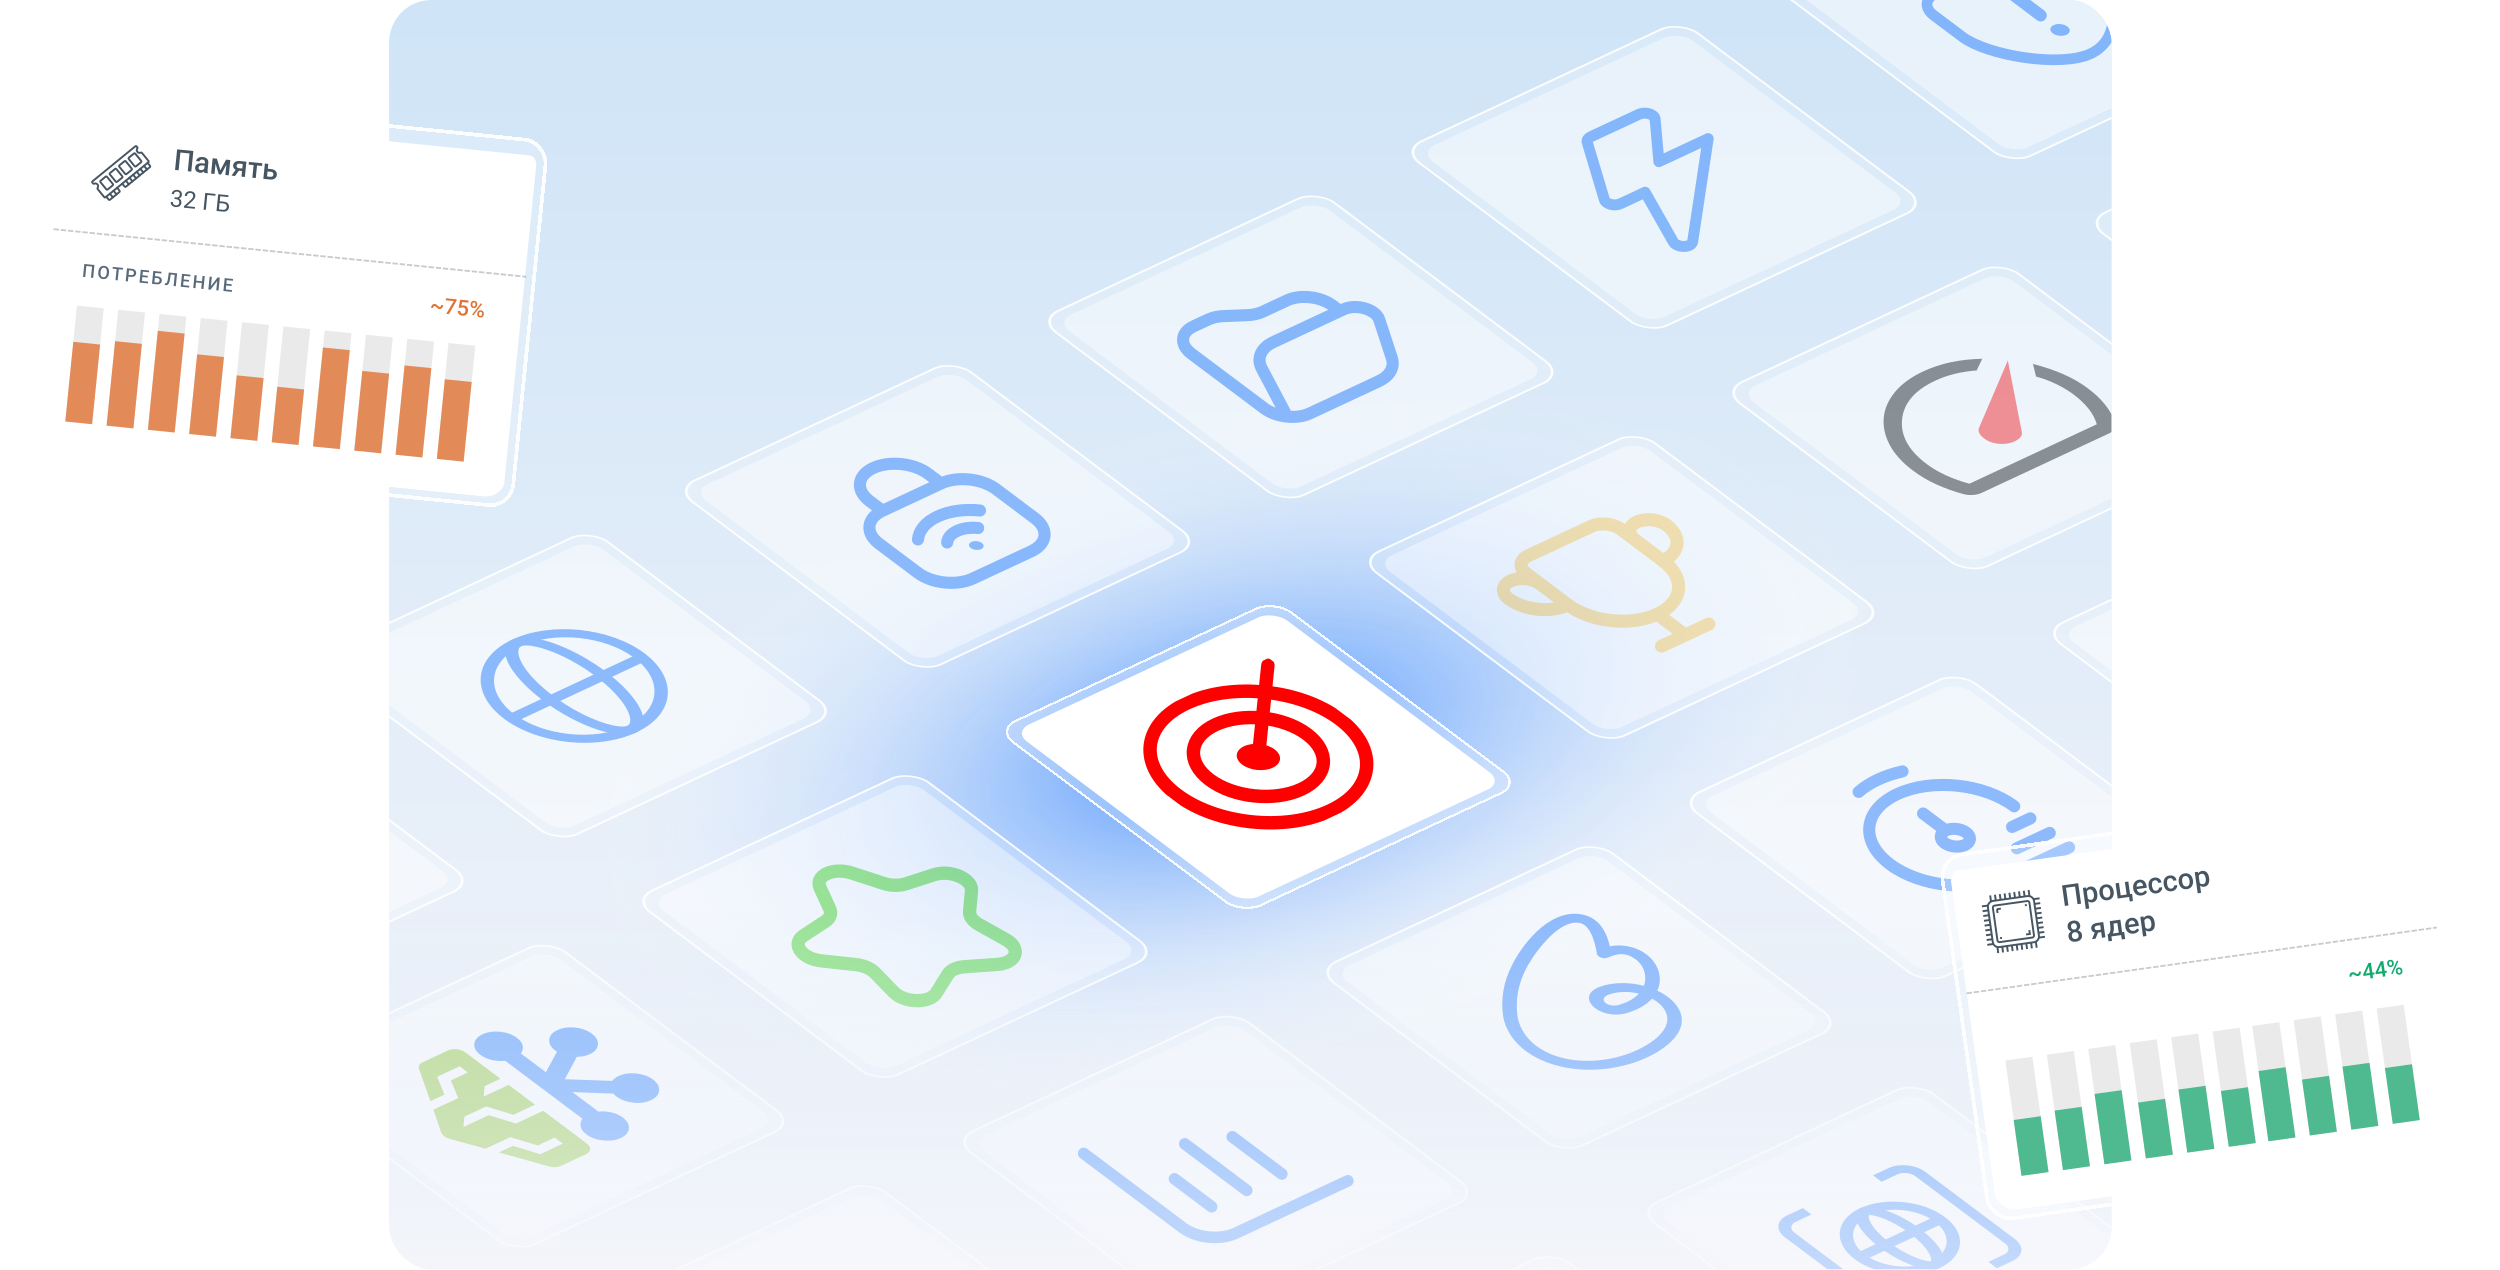 <svg width="614" height="312" viewBox="0 0 614 312" fill="none" xmlns="http://www.w3.org/2000/svg">
<g clip-path="url(#clip0_1609_54593)">
<rect x="95.566" width="423.06" height="311.763" rx="10.414" fill="url(#paint0_linear_1609_54593)"/>
<ellipse opacity="0.7" cx="153.409" cy="96.901" rx="153.409" ry="96.901" transform="matrix(0.906 -0.423 0.8 0.6 85.322 190.089)" fill="url(#paint1_radial_1609_54593)"/>
<rect width="75.913" height="75.913" rx="5.471" transform="matrix(0.906 -0.423 0.8 0.6 -12.951 203.402)" fill="white" fill-opacity="0.2"/>
<rect x="0.461" y="0.048" width="75.374" height="75.374" rx="5.201" transform="matrix(0.906 -0.423 0.8 0.6 -12.946 203.616)" stroke="white" stroke-opacity="0.9" stroke-width="0.54"/>
<g opacity="0.4">
<rect width="70.442" height="70.442" rx="4.103" transform="matrix(0.906 -0.423 0.8 0.6 -8.283 203.887)" fill="white"/>
</g>
<rect width="75.913" height="75.913" rx="5.471" transform="matrix(0.906 -0.423 0.8 0.6 76.281 161.76)" fill="white" fill-opacity="0.2"/>
<rect x="0.461" y="0.048" width="75.374" height="75.374" rx="5.201" transform="matrix(0.906 -0.423 0.8 0.6 76.286 161.974)" stroke="white" stroke-opacity="0.9" stroke-width="0.54"/>
<g opacity="0.4">
<rect width="70.442" height="70.442" rx="4.103" transform="matrix(0.906 -0.423 0.8 0.6 80.949 162.245)" fill="white"/>
<path fill-rule="evenodd" clip-rule="evenodd" d="M154.077 178.264C162.234 174.457 163.009 166.992 155.808 161.591C148.606 156.19 136.155 154.897 127.997 158.704C119.84 162.511 119.065 169.976 126.267 175.377C133.468 180.778 145.919 182.071 154.077 178.264ZM156.25 179.894C165.767 175.452 166.671 166.744 158.269 160.442C149.867 154.141 135.341 152.633 125.824 157.074C116.307 161.515 115.403 170.224 123.805 176.526C132.207 182.827 146.733 184.335 156.25 179.894Z" fill="#0066FF"/>
<path fill-rule="evenodd" clip-rule="evenodd" d="M154.088 174.411C152.889 172.032 150.214 169.034 146.245 166.057C142.275 163.08 137.971 160.843 134.339 159.599C132.519 158.975 131.012 158.651 129.888 158.551C128.788 158.453 128.264 158.583 128.008 158.703C127.751 158.822 127.416 159.093 127.32 159.749C127.223 160.419 127.406 161.362 128.007 162.554C129.207 164.933 131.881 167.93 135.851 170.908C139.82 173.885 144.125 176.122 147.756 177.366C149.576 177.989 151.083 178.314 152.207 178.414C153.307 178.512 153.831 178.382 154.087 178.262C154.344 178.143 154.679 177.871 154.775 177.216C154.873 176.546 154.689 175.603 154.088 174.411ZM156.261 179.892C160.491 177.918 157.108 171.21 148.706 164.908C140.304 158.607 130.064 155.099 125.835 157.073C121.605 159.046 124.987 165.755 133.389 172.056C141.791 178.358 152.031 181.866 156.261 179.892Z" fill="#0066FF"/>
<path fill-rule="evenodd" clip-rule="evenodd" d="M158.049 162.602L127.414 176.898L125.24 175.268L155.875 160.972L158.049 162.602Z" fill="#0066FF"/>
</g>
<rect width="75.913" height="75.913" rx="5.471" transform="matrix(0.906 -0.423 0.8 0.6 165.514 120.118)" fill="white" fill-opacity="0.2"/>
<rect x="0.461" y="0.048" width="75.374" height="75.374" rx="5.201" transform="matrix(0.906 -0.423 0.8 0.6 165.519 120.332)" stroke="white" stroke-opacity="0.9" stroke-width="0.54"/>
<g opacity="0.4">
<rect width="70.442" height="70.442" rx="4.103" transform="matrix(0.906 -0.423 0.8 0.6 170.182 120.603)" fill="white"/>
<g clip-path="url(#clip1_1609_54593)">
<path d="M241.127 133.345C241.784 133.838 241.713 134.518 240.969 134.865C240.226 135.212 239.091 135.094 238.435 134.602C237.778 134.109 237.849 133.429 238.592 133.082C239.336 132.735 240.471 132.853 241.127 133.345Z" fill="#0066FF"/>
<path d="M240.682 125.379C237.012 124.999 233.255 125.457 230.281 126.845C227.307 128.233 225.679 130.287 225.451 132.487M232.62 133.232C232.734 132.132 233.548 131.104 235.035 130.41C236.522 129.716 238.401 129.487 240.236 129.678M231.123 118.74L216.763 125.441M231.123 118.74C235.088 116.889 241.141 117.518 244.642 120.143L254.15 127.274C257.651 129.9 257.274 133.529 253.308 135.379L238.948 142.081C234.983 143.931 228.93 143.303 225.429 140.677L215.921 133.546C212.42 130.921 212.797 127.292 216.763 125.441M231.123 118.74L227.953 116.363C224.453 113.737 218.4 113.109 214.434 114.96C210.469 116.81 210.092 120.439 213.593 123.064L216.763 125.441" stroke="#0066FF" stroke-width="2.971" stroke-linecap="round" stroke-linejoin="round"/>
</g>
</g>
<rect width="75.913" height="75.913" rx="5.471" transform="matrix(0.906 -0.423 0.8 0.6 254.746 78.476)" fill="white" fill-opacity="0.2"/>
<rect x="0.461" y="0.048" width="75.374" height="75.374" rx="5.201" transform="matrix(0.906 -0.423 0.8 0.6 254.751 78.69)" stroke="white" stroke-opacity="0.9" stroke-width="0.54"/>
<g opacity="0.4">
<rect width="70.442" height="70.442" rx="4.103" transform="matrix(0.906 -0.423 0.8 0.6 259.414 78.961)" fill="white"/>
<g clip-path="url(#clip2_1609_54593)">
<path d="M329.086 76.39L327.303 75.053C324.35 72.838 319.344 72.26 316.124 73.763L310.104 76.572C309.067 77.056 307.794 77.341 306.418 77.397L300.431 77.643C299.055 77.699 297.782 77.984 296.745 78.468L293.122 80.159C289.902 81.662 289.686 84.676 292.639 86.891L310.467 100.262C313.421 102.477 318.426 103.055 321.646 101.552L338.625 93.629C341.356 92.355 342.572 90.188 341.829 87.921L338.728 78.46C337.906 75.952 333.017 74.556 329.995 75.966L329.086 76.39ZM329.086 76.39L312.758 84.01C309.686 85.443 308.561 87.987 309.889 90.501L315.976 102.029" stroke="#0066FF" stroke-width="2.971" stroke-linecap="round" stroke-linejoin="round"/>
</g>
</g>
<rect width="75.913" height="75.913" rx="5.471" transform="matrix(0.906 -0.423 0.8 0.6 343.979 36.835)" fill="white" fill-opacity="0.2"/>
<rect x="0.461" y="0.048" width="75.374" height="75.374" rx="5.201" transform="matrix(0.906 -0.423 0.8 0.6 343.983 37.048)" stroke="white" stroke-opacity="0.9" stroke-width="0.54"/>
<g opacity="0.4">
<rect width="70.442" height="70.442" rx="4.103" transform="matrix(0.906 -0.423 0.8 0.6 348.646 37.319)" fill="white"/>
<path d="M406.495 29.256C406.389 28.055 404.045 27.356 402.517 28.07L390.646 33.609C389.983 33.919 389.669 34.429 389.824 34.947L394.034 49.033C394.366 50.144 396.553 50.701 397.976 50.037L404.036 47.209L410.911 59.311C411.679 60.89 415.363 60.94 415.711 59.377L419.526 34.049L407.421 39.698L406.495 29.256Z" stroke="#0066FF" stroke-width="2.694" stroke-linecap="round" stroke-linejoin="round"/>
</g>
<rect width="75.913" height="75.913" rx="5.471" transform="matrix(0.906 -0.423 0.8 0.6 433.211 -4.807)" fill="white" fill-opacity="0.2"/>
<rect x="0.461" y="0.048" width="75.374" height="75.374" rx="5.201" transform="matrix(0.906 -0.423 0.8 0.6 433.216 -4.593)" stroke="white" stroke-opacity="0.9" stroke-width="0.54"/>
<g opacity="0.4">
<rect width="70.442" height="70.442" rx="4.103" transform="matrix(0.906 -0.423 0.8 0.6 437.879 -4.323)" fill="white"/>
<path d="M474.105 -0.764L481.997 -8.582C482.692 -9.27 483.771 -9.774 485.065 -10.013L499.754 -12.733C502.259 -13.197 505.15 -12.603 506.946 -11.257L514.085 -5.902C520.097 -1.393 521.241 9.561 513.495 13.176C505.958 16.693 488.009 13.581 481.997 9.072L474.858 3.718C473.062 2.371 472.76 0.569 474.105 -0.764Z" stroke="#0066FF" stroke-width="2.623"/>
<ellipse cx="1.981" cy="1.981" rx="1.981" ry="1.981" transform="matrix(-0.906 0.423 -0.8 -0.6 509.33 7.7)" fill="#0066FF"/>
<path d="M501.2 3.784L490.107 -4.536" stroke="#0066FF" stroke-width="2.971" stroke-linecap="round" stroke-linejoin="round"/>
</g>
<rect width="75.913" height="75.913" rx="5.471" transform="matrix(0.906 -0.423 0.8 0.6 65.826 262.484)" fill="white" fill-opacity="0.2"/>
<rect x="0.461" y="0.048" width="75.374" height="75.374" rx="5.201" transform="matrix(0.906 -0.423 0.8 0.6 65.831 262.698)" stroke="white" stroke-opacity="0.9" stroke-width="0.54"/>
<g opacity="0.4">
<rect width="70.442" height="70.442" rx="4.103" transform="matrix(0.906 -0.423 0.8 0.6 70.494 262.969)" fill="white"/>
<path fill-rule="evenodd" clip-rule="evenodd" d="M136.401 286.657C136.944 286.621 137.426 286.504 137.847 286.308L143.892 283.487C144.553 283.178 144.909 282.774 144.961 282.275C145.013 281.776 144.747 281.308 144.164 280.87L133.412 272.807L126.701 275.938L120.041 273.883L113.808 276.792L114.074 274.231L119.404 271.744L126.064 273.799L131.409 271.305L124.924 266.44L118.785 269.305L119.05 266.745L122.921 264.938L114.302 258.475C113.719 258.037 113.011 257.775 112.178 257.689C111.346 257.602 110.599 257.713 109.938 258.021L103.894 260.842C103.473 261.039 103.169 261.289 102.982 261.593C102.796 261.897 102.778 262.226 102.929 262.579L105.694 270.436L109.165 268.816L107.365 264.466L112.892 261.887L114.894 263.388L110.733 265.33L112.533 269.68L106.434 272.527L108.353 278.171C108.716 278.684 108.959 278.986 109.08 279.077C109.255 279.208 109.453 279.323 109.676 279.421C109.899 279.52 110.14 279.615 110.4 279.706L119.232 282.125L125.332 279.279L132.063 281.327L136.224 279.385L138.226 280.887L132.699 283.467L125.968 281.418L122.497 283.038L134.768 286.458C135.313 286.627 135.857 286.693 136.401 286.657Z" fill="#76B900"/>
<path d="M152.472 279.483C151.226 280.064 149.782 280.27 148.138 280.099C146.495 279.928 145.123 279.431 144.023 278.606C143.214 277.999 142.743 277.355 142.612 276.674C142.481 275.994 142.628 275.355 143.053 274.758L124.091 260.537C123.011 260.642 121.926 260.578 120.838 260.344C119.751 260.11 118.802 259.69 117.992 259.082C116.893 258.258 116.394 257.353 116.496 256.367C116.598 255.382 117.272 254.599 118.518 254.018C119.764 253.436 121.208 253.231 122.852 253.401C124.495 253.572 125.867 254.07 126.966 254.895C127.776 255.502 128.247 256.146 128.378 256.826C128.509 257.506 128.362 258.145 127.937 258.742L134.066 263.339L136.798 258.309C135.5 257.495 134.865 256.558 134.892 255.496C134.919 254.435 135.589 253.599 136.901 252.986C138.146 252.405 139.591 252.2 141.234 252.37C142.877 252.541 144.249 253.038 145.349 253.863C146.449 254.688 146.947 255.593 146.845 256.578C146.742 257.563 146.068 258.347 144.823 258.928C144.352 259.147 143.857 259.304 143.336 259.397C142.815 259.49 142.262 259.541 141.676 259.55L138.72 265.06L150.399 265.462C150.556 265.216 150.763 264.997 151.018 264.805C151.274 264.613 151.581 264.433 151.94 264.266C153.185 263.685 154.63 263.479 156.274 263.65C157.917 263.82 159.288 264.318 160.388 265.143C161.488 265.968 161.987 266.873 161.885 267.858C161.782 268.843 161.108 269.626 159.862 270.208C158.396 270.892 156.72 271.058 154.835 270.706C152.95 270.353 151.556 269.649 150.655 268.594L140.569 268.216L146.956 273.006C148.036 272.901 149.106 272.967 150.165 273.205C151.224 273.444 152.147 273.858 152.933 274.448C154.033 275.273 154.543 276.173 154.462 277.148C154.381 278.123 153.717 278.902 152.472 279.483Z" fill="#0066FF"/>
</g>
<rect width="75.913" height="75.913" rx="5.471" transform="matrix(0.906 -0.423 0.8 0.6 155.059 220.843)" fill="white" fill-opacity="0.2"/>
<rect x="0.461" y="0.048" width="75.374" height="75.374" rx="5.201" transform="matrix(0.906 -0.423 0.8 0.6 155.064 221.057)" stroke="white" stroke-opacity="0.9" stroke-width="0.54"/>
<g opacity="0.4">
<rect width="70.442" height="70.442" rx="4.103" transform="matrix(0.906 -0.423 0.8 0.6 159.727 221.327)" fill="white"/>
<path d="M201.402 218.036C200.036 215.079 204.626 212.936 209.17 214.411L217.023 216.96C218.828 217.546 220.861 217.586 222.46 217.069L229.419 214.818C233.446 213.515 238.872 215.859 238.601 218.784L238.134 223.839C238.026 225 238.876 226.205 240.407 227.06L247.069 230.78C250.924 232.933 249.687 236.524 244.976 236.856L236.833 237.432C234.962 237.564 233.455 238.267 232.802 239.313L229.96 243.864C228.316 246.497 222.125 246.372 219.484 243.653L214.919 238.954C213.871 237.874 212.089 237.104 210.155 236.896L201.736 235.988C196.865 235.462 194.276 231.795 197.355 229.781L202.676 226.301C203.899 225.502 204.305 224.323 203.763 223.148L201.402 218.036Z" stroke="#2AD000" stroke-width="3.268" stroke-linejoin="round"/>
</g>
<g filter="url(#filter8_d_1609_54593)">
<path d="M248.668 182.484C246.251 180.671 246.511 178.165 249.249 176.887L308.125 149.412C310.863 148.134 315.042 148.568 317.46 150.381L369.436 189.363C371.854 191.176 371.594 193.682 368.855 194.96L309.98 222.435C307.242 223.713 303.062 223.279 300.645 221.466L248.668 182.484Z" fill="white" fill-opacity="0.2" shape-rendering="crispEdges"/>
<path d="M249.465 177.049L308.34 149.573C310.943 148.359 314.917 148.772 317.215 150.495L369.192 189.478C371.49 191.201 371.243 193.583 368.64 194.798L309.764 222.273C307.161 223.488 303.187 223.076 300.889 221.352L248.913 182.37C246.615 180.646 246.862 178.263 249.465 177.049Z" stroke="white" stroke-opacity="0.9" stroke-width="0.54" shape-rendering="crispEdges"/>
<rect width="70.442" height="70.442" rx="4.103" transform="matrix(0.906 -0.423 0.8 0.6 248.959 179.685)" fill="white"/>
<g clip-path="url(#clip3_1609_54593)">
<circle cx="4.402" cy="4.402" r="4.402" transform="matrix(0.906 -0.423 0.8 0.6 301.549 185.135)" fill="#FF0000"/>
<path d="M309.058 185.918L310.05 176.366M311.395 163.404L310.05 176.366M310.05 176.366C314.127 176.789 318.108 178.145 321.025 180.333C326.86 184.709 326.232 190.757 319.623 193.841C313.014 196.925 302.926 195.878 297.091 191.502C291.257 187.126 291.885 181.078 298.494 177.994C301.798 176.452 305.972 175.943 310.05 176.366ZM329.003 176.61C338.728 183.903 337.681 193.983 326.666 199.123C315.651 204.264 298.838 202.519 289.114 195.225C279.389 187.932 280.435 177.852 291.451 172.712C302.466 167.571 319.279 169.317 329.003 176.61Z" stroke="#FF0000" stroke-width="3.301" stroke-linecap="round"/>
</g>
</g>
<rect width="75.913" height="75.913" rx="5.471" transform="matrix(0.906 -0.423 0.8 0.6 333.523 137.559)" fill="white" fill-opacity="0.2"/>
<rect x="0.461" y="0.048" width="75.374" height="75.374" rx="5.201" transform="matrix(0.906 -0.423 0.8 0.6 333.528 137.773)" stroke="white" stroke-opacity="0.9" stroke-width="0.54"/>
<g opacity="0.4">
<rect width="70.442" height="70.442" rx="4.103" transform="matrix(0.906 -0.423 0.8 0.6 338.191 138.043)" fill="white"/>
<g clip-path="url(#clip4_1609_54593)">
<path d="M407.034 150.844C400.61 153.842 390.805 152.824 385.134 148.571M407.034 150.844C413.458 147.847 414.069 141.968 408.397 137.715M407.034 150.844L413.88 155.979M385.134 148.571L374.865 140.869C372.975 139.452 373.178 137.492 375.319 136.493L390.828 129.255C392.97 128.256 396.238 128.595 398.129 130.013L408.397 137.715M385.134 148.571L378.288 143.437C376.397 142.019 373.129 141.679 370.988 142.679C368.846 143.678 368.643 145.638 370.533 147.055C374.314 149.891 380.851 150.57 385.134 148.571ZM408.397 137.715L401.551 132.58C399.661 131.162 399.864 129.203 402.006 128.204C404.147 127.204 407.416 127.544 409.306 128.961C413.087 131.797 412.68 135.716 408.397 137.715ZM413.88 155.979L408.064 158.693M413.88 155.979L419.696 153.265" stroke="#FFC641" stroke-width="3.209" stroke-linecap="round"/>
</g>
</g>
<rect width="75.913" height="75.913" rx="5.471" transform="matrix(0.906 -0.423 0.8 0.6 422.756 95.917)" fill="white" fill-opacity="0.2"/>
<rect x="0.461" y="0.048" width="75.374" height="75.374" rx="5.201" transform="matrix(0.906 -0.423 0.8 0.6 422.761 96.131)" stroke="white" stroke-opacity="0.9" stroke-width="0.54"/>
<g opacity="0.4">
<rect width="70.442" height="70.442" rx="4.103" transform="matrix(0.906 -0.423 0.8 0.6 427.424 96.402)" fill="white"/>
<path fill-rule="evenodd" clip-rule="evenodd" d="M479.119 88.964C476.735 89.469 474.464 90.225 472.307 91.231C469.339 92.617 467.041 94.297 465.413 96.273C463.785 98.249 462.864 100.339 462.649 102.544C462.435 104.749 462.917 106.977 464.094 109.227C465.272 111.478 467.168 113.584 469.783 115.545C471.651 116.946 473.638 118.114 475.743 119.049C477.847 119.984 480 120.75 482.2 121.346C483.001 121.547 483.798 121.618 484.591 121.561C485.384 121.503 486.083 121.333 486.687 121.051L517.976 106.449C518.595 106.16 519.052 105.795 519.345 105.354C519.638 104.913 519.718 104.459 519.584 103.994C519.018 102.382 518.172 100.858 517.044 99.421C515.917 97.985 514.436 96.593 512.601 95.245C510.83 93.945 508.854 92.818 506.674 91.864C504.494 90.91 502.035 90.086 499.296 89.394L500.051 92.475C501.858 92.977 503.544 93.612 505.111 94.378C506.677 95.144 508.06 95.978 509.261 96.878C510.729 97.979 511.949 99.135 512.92 100.346C513.891 101.557 514.575 102.841 514.974 104.197L483.685 118.799C481.69 118.269 479.792 117.592 477.989 116.769C476.187 115.946 474.585 115.009 473.184 113.958C468.747 110.63 466.736 106.972 467.15 102.984C467.564 98.996 470.284 95.829 475.31 93.483C476.801 92.787 478.394 92.232 480.088 91.818C481.782 91.403 483.578 91.122 485.474 90.974L486.845 88.114C484.079 88.175 481.503 88.458 479.119 88.964Z" fill="black"/>
<path d="M490.852 108.992C492.368 109.149 493.742 108.918 494.975 108.299C496.208 107.68 496.735 106.942 496.556 106.086L493.124 88.542L486.08 104.999C485.714 105.806 486.039 106.634 487.054 107.483C488.07 108.331 489.336 108.834 490.852 108.992Z" fill="#FF0000"/>
</g>
<rect width="75.913" height="75.913" rx="5.471" transform="matrix(0.906 -0.423 0.8 0.6 511.988 54.275)" fill="white" fill-opacity="0.2"/>
<rect x="0.461" y="0.048" width="75.374" height="75.374" rx="5.201" transform="matrix(0.906 -0.423 0.8 0.6 511.993 54.489)" stroke="white" stroke-opacity="0.9" stroke-width="0.54"/>
<g opacity="0.4">
<rect width="70.442" height="70.442" rx="4.103" transform="matrix(0.906 -0.423 0.8 0.6 516.656 54.76)" fill="white"/>
</g>
<rect width="75.913" height="75.913" rx="5.471" transform="matrix(0.906 -0.423 0.8 0.6 144.602 321.567)" fill="white" fill-opacity="0.2"/>
<rect x="0.461" y="0.048" width="75.374" height="75.374" rx="5.201" transform="matrix(0.906 -0.423 0.8 0.6 144.607 321.781)" stroke="white" stroke-opacity="0.9" stroke-width="0.54"/>
<g opacity="0.4">
<rect width="70.442" height="70.442" rx="4.103" transform="matrix(0.906 -0.423 0.8 0.6 149.27 322.051)" fill="white"/>
<g clip-path="url(#clip5_1609_54593)">
<path d="M183.893 330.153L193.467 325.686M214.528 315.857L218.358 314.07M214.528 315.857C217.329 317.957 217.028 320.86 213.855 322.341L210.026 324.128C206.854 325.608 202.012 325.106 199.211 323.005C196.41 320.905 196.712 318.002 199.884 316.521L203.713 314.734C206.886 313.254 211.728 313.756 214.528 315.857ZM225.688 331.215L235.261 326.747M200.797 342.831L204.626 341.044M204.626 341.044C207.427 343.144 212.269 343.647 215.441 342.166L219.271 340.379C222.443 338.899 222.744 335.996 219.944 333.896C217.143 331.795 212.301 331.292 209.129 332.773L205.299 334.56C202.127 336.04 201.825 338.943 204.626 341.044Z" stroke="#0066FF" stroke-width="3.169" stroke-linecap="round"/>
</g>
</g>
<rect width="75.913" height="75.913" rx="5.471" transform="matrix(0.906 -0.423 0.8 0.6 233.834 279.925)" fill="white" fill-opacity="0.2"/>
<rect x="0.461" y="0.048" width="75.374" height="75.374" rx="5.201" transform="matrix(0.906 -0.423 0.8 0.6 233.839 280.139)" stroke="white" stroke-opacity="0.9" stroke-width="0.54"/>
<g opacity="0.4">
<rect width="70.442" height="70.442" rx="4.103" transform="matrix(0.906 -0.423 0.8 0.6 238.502 280.409)" fill="white"/>
<g clip-path="url(#clip6_1609_54593)">
<path d="M266.148 283.28L290.489 301.536C293.85 304.056 299.661 304.66 303.467 302.883L331.039 290.016M288.456 289.528L297.584 296.374M290.987 280.943L306.2 292.353M302.646 279.204L314.816 288.332" stroke="#0066FF" stroke-width="2.852" stroke-linecap="round"/>
</g>
</g>
<rect width="75.913" height="75.913" rx="5.471" transform="matrix(0.906 -0.423 0.8 0.6 323.066 238.283)" fill="white" fill-opacity="0.2"/>
<rect x="0.461" y="0.048" width="75.374" height="75.374" rx="5.201" transform="matrix(0.906 -0.423 0.8 0.6 323.071 238.497)" stroke="white" stroke-opacity="0.9" stroke-width="0.54"/>
<g opacity="0.4">
<rect width="70.442" height="70.442" rx="4.103" transform="matrix(0.906 -0.423 0.8 0.6 327.734 238.768)" fill="white"/>
<path fill-rule="evenodd" clip-rule="evenodd" d="M397.676 246.781C399.724 246.183 401.397 245.234 402.515 244.038C399.998 243.436 397.362 243.498 395.287 244.21C392.156 245.231 394.693 247.67 397.682 246.778L397.676 246.781ZM374.764 238C372.835 241.734 372.141 245.735 372.719 249.791C374.527 258.966 387.065 262.942 399.09 259.069C404.493 257.33 411.692 252.887 408.862 248.07C408.245 247.011 407.157 246.036 405.738 245.266C404.343 246.797 402.228 248.014 399.628 248.781C392.71 250.846 386.322 244.504 393.241 242.244C396.263 241.222 400.114 241.175 403.742 242.117C404.518 240.129 404.062 237.182 401.454 235.421C397.947 233.045 395.456 235.301 394.098 235.362C393.619 235.337 393.154 235.202 392.797 234.985C392.44 234.768 392.218 234.486 392.176 234.195C391.991 232.871 391.017 227.173 387.884 226.66C382.347 225.749 376.034 235.37 374.764 238ZM388.297 224.546C393.351 225.372 394.81 229.928 395.375 232.419C398.196 231.806 401.665 232.483 403.927 234.091C407.639 236.594 408.342 240.525 407.05 243.312C409.41 244.433 411.211 245.938 412.199 247.618C415.653 253.5 408.046 258.807 401.112 261.041C386.882 265.625 371.317 260.55 369.179 249.724C368.544 245.382 369.275 241.096 371.333 237.097C373.198 233.202 379.909 223.171 388.3 224.546L388.297 224.546Z" fill="#0066FF"/>
</g>
<rect width="75.913" height="75.913" rx="5.471" transform="matrix(0.906 -0.423 0.8 0.6 412.299 196.641)" fill="white" fill-opacity="0.2"/>
<rect x="0.461" y="0.048" width="75.374" height="75.374" rx="5.201" transform="matrix(0.906 -0.423 0.8 0.6 412.304 196.855)" stroke="white" stroke-opacity="0.9" stroke-width="0.54"/>
<g opacity="0.4">
<rect width="70.442" height="70.442" rx="4.103" transform="matrix(0.906 -0.423 0.8 0.6 416.967 197.126)" fill="white"/>
<g clip-path="url(#clip7_1609_54593)">
<path d="M494.692 198.024C487.253 192.445 474.391 191.109 465.965 195.042C457.538 198.974 456.738 206.685 464.177 212.265C471.616 217.844 484.478 219.179 492.905 215.247L508.162 208.126" stroke="#0066FF" stroke-width="2.971" stroke-linecap="round"/>
<path d="M467.258 189.454C465.119 189.933 463.084 190.604 461.217 191.475C459.35 192.347 457.773 193.361 456.488 194.481" stroke="#0066FF" stroke-width="2.971" stroke-linecap="round"/>
<path d="M482.928 204.484C484.241 205.469 484.1 206.829 482.613 207.523C481.126 208.217 478.856 207.982 477.543 206.997C476.23 206.013 476.372 204.652 477.859 203.958C479.346 203.264 481.615 203.499 482.928 204.484Z" stroke="#0066FF" stroke-width="2.971"/>
<path d="M477.059 203.364L472.305 199.798" stroke="#0066FF" stroke-width="2.971" stroke-linecap="round" stroke-linejoin="round"/>
<path d="M495.336 208.329L503.414 204.56" stroke="#0066FF" stroke-width="2.971" stroke-linecap="round" stroke-linejoin="round"/>
<path d="M494.174 203.088L498.661 200.993" stroke="#0066FF" stroke-width="2.971" stroke-linecap="round" stroke-linejoin="round"/>
</g>
</g>
<rect width="75.913" height="75.913" rx="5.471" transform="matrix(0.906 -0.423 0.8 0.6 501.531 154.999)" fill="white" fill-opacity="0.2"/>
<rect x="0.461" y="0.048" width="75.374" height="75.374" rx="5.201" transform="matrix(0.906 -0.423 0.8 0.6 501.536 155.213)" stroke="white" stroke-opacity="0.9" stroke-width="0.54"/>
<g opacity="0.4">
<rect width="70.442" height="70.442" rx="4.103" transform="matrix(0.906 -0.423 0.8 0.6 506.199 155.484)" fill="white"/>
</g>
<rect width="75.913" height="75.913" rx="5.471" transform="matrix(0.906 -0.423 0.8 0.6 312.611 339.007)" fill="white" fill-opacity="0.2"/>
<rect x="0.461" y="0.048" width="75.374" height="75.374" rx="5.201" transform="matrix(0.906 -0.423 0.8 0.6 312.616 339.221)" stroke="white" stroke-opacity="0.9" stroke-width="0.54"/>
<g opacity="0.4">
<rect width="70.442" height="70.442" rx="4.103" transform="matrix(0.906 -0.423 0.8 0.6 317.279 339.492)" fill="white"/>
</g>
<rect width="75.913" height="75.913" rx="5.471" transform="matrix(0.906 -0.423 0.8 0.6 401.844 297.365)" fill="white" fill-opacity="0.2"/>
<rect x="0.461" y="0.048" width="75.374" height="75.374" rx="5.201" transform="matrix(0.906 -0.423 0.8 0.6 401.849 297.579)" stroke="white" stroke-opacity="0.9" stroke-width="0.54"/>
<g opacity="0.4">
<rect width="70.442" height="70.442" rx="4.103" transform="matrix(0.906 -0.423 0.8 0.6 406.512 297.85)" fill="white"/>
<path fill-rule="evenodd" clip-rule="evenodd" d="M474.214 309.797C478.973 307.576 479.425 303.222 475.224 300.071C471.023 296.92 463.76 296.166 459.001 298.387C454.243 300.608 453.791 304.962 457.992 308.113C462.193 311.263 469.456 312.017 474.214 309.797ZM476.388 311.427C482.506 308.572 483.087 302.973 477.686 298.922C472.284 294.871 462.946 293.902 456.828 296.757C450.71 299.612 450.129 305.211 455.53 309.262C460.931 313.312 470.269 314.282 476.388 311.427Z" fill="#0066FF"/>
<path fill-rule="evenodd" clip-rule="evenodd" d="M473.884 308.046C473.173 306.636 471.55 304.8 469.081 302.948C466.612 301.096 463.972 299.735 461.819 298.997C460.738 298.627 459.923 298.463 459.402 298.417C459.216 298.4 459.098 298.4 459.029 298.404C459.007 298.443 458.979 298.511 458.963 298.621C458.918 298.932 458.998 299.439 459.355 300.147C460.066 301.558 461.688 303.394 464.158 305.246C466.627 307.098 469.267 308.458 471.42 309.196C472.501 309.566 473.315 309.73 473.837 309.777C474.022 309.793 474.141 309.793 474.209 309.789C474.232 309.75 474.26 309.683 474.276 309.572C474.321 309.261 474.241 308.754 473.884 308.046ZM474.175 309.833C474.175 309.833 474.177 309.83 474.184 309.825C474.179 309.831 474.175 309.833 474.175 309.833ZM474.274 309.783C474.284 309.78 474.289 309.779 474.29 309.78C474.29 309.78 474.285 309.781 474.274 309.783ZM459.064 298.36C459.064 298.36 459.061 298.363 459.054 298.368C459.06 298.362 459.063 298.36 459.064 298.36ZM458.965 298.41C458.955 298.413 458.949 298.414 458.949 298.414C458.949 298.413 458.953 298.412 458.965 298.41ZM476.399 311.432C479.118 310.163 476.944 305.85 471.543 301.799C466.142 297.748 459.559 295.493 456.84 296.762C454.12 298.031 456.295 302.343 461.696 306.394C467.097 310.445 473.68 312.701 476.399 311.432Z" fill="#0066FF"/>
<path fill-rule="evenodd" clip-rule="evenodd" d="M477.549 300.316L457.855 309.506L455.682 307.876L475.376 298.686L477.549 300.316Z" fill="#0066FF"/>
<path d="M463.872 286.862C466.498 285.636 470.505 286.052 472.823 287.791L494.856 304.315C497.173 306.054 496.923 308.456 494.298 309.681L469.342 321.327C466.717 322.552 462.71 322.137 460.392 320.399L438.359 303.874C436.041 302.136 436.291 299.733 438.916 298.508L442.776 296.707L444.875 298.28L441.014 300.082C439.702 300.694 439.577 301.896 440.736 302.765L462.769 319.289C463.928 320.158 465.932 320.367 467.244 319.754L471.104 317.953L473.197 319.522L490.43 311.481L488.337 309.911L492.2 308.108C493.513 307.495 493.638 306.294 492.479 305.425L470.446 288.9C469.287 288.031 467.283 287.823 465.971 288.435L462.107 290.239L460.009 288.665L463.872 286.862Z" fill="#0066FF"/>
</g>
<rect width="75.913" height="75.913" rx="5.471" transform="matrix(0.906 -0.423 0.8 0.6 491.076 255.724)" fill="white" fill-opacity="0.2"/>
<rect x="0.461" y="0.048" width="75.374" height="75.374" rx="5.201" transform="matrix(0.906 -0.423 0.8 0.6 491.081 255.938)" stroke="white" stroke-opacity="0.9" stroke-width="0.54"/>
<g opacity="0.4">
<rect width="70.442" height="70.442" rx="4.103" transform="matrix(0.906 -0.423 0.8 0.6 495.744 256.208)" fill="white"/>
</g>
<rect x="95.566" width="423.06" height="311.763" rx="7.27" fill="url(#paint2_linear_1609_54593)"/>
</g>
<g filter="url(#filter20_d_1609_54593)">
<rect x="14.125" y="20.456" width="121.513" height="91.121" rx="6.075" transform="rotate(5.747 14.125 20.456)" fill="white" fill-opacity="0.2" shape-rendering="crispEdges"/>
<rect x="14.533" y="20.955" width="120.602" height="90.21" rx="5.619" transform="rotate(5.747 14.533 20.955)" stroke="white" stroke-opacity="0.9" stroke-width="0.911" shape-rendering="crispEdges"/>
<g clip-path="url(#clip8_1609_54593)">
<g filter="url(#filter21_d_1609_54593)">
<rect x="16.299" y="23.116" width="116.206" height="86.261" rx="1.788" transform="rotate(5.747 16.299 23.116)" fill="white"/>
</g>
<rect x="18.895" y="73.24" width="6.624" height="28.605" transform="rotate(5.747 18.895 73.24)" fill="#EAEAEA"/>
<rect opacity="0.8" x="18" y="82.135" width="6.624" height="19.666" transform="rotate(5.747 18 82.135)" fill="#E17334"/>
<rect x="59.453" y="77.322" width="6.624" height="28.605" transform="rotate(5.747 59.453 77.322)" fill="#EAEAEA"/>
<rect opacity="0.8" x="58.141" y="90.366" width="6.624" height="15.494" transform="rotate(5.747 58.141 90.366)" fill="#E17334"/>
<rect x="100.014" y="81.405" width="6.624" height="28.605" transform="rotate(5.747 100.014 81.405)" fill="#EAEAEA"/>
<rect opacity="0.8" x="99.357" y="87.928" width="6.624" height="22.049" transform="rotate(5.747 99.357 87.928)" fill="#E17334"/>
<rect x="49.312" y="76.302" width="6.624" height="28.605" transform="rotate(5.747 49.312 76.302)" fill="#EAEAEA"/>
<rect opacity="0.8" x="48.418" y="85.197" width="6.624" height="19.666" transform="rotate(5.747 48.418 85.197)" fill="#E17334"/>
<rect x="89.873" y="80.384" width="6.624" height="28.605" transform="rotate(5.747 89.873 80.384)" fill="#EAEAEA"/>
<rect opacity="0.8" x="88.978" y="89.279" width="6.624" height="19.666" transform="rotate(5.747 88.978 89.279)" fill="#E17334"/>
<rect x="29.035" y="74.261" width="6.624" height="28.605" transform="rotate(5.747 29.035 74.261)" fill="#EAEAEA"/>
<rect opacity="0.8" x="28.26" y="81.969" width="6.624" height="20.858" transform="rotate(5.747 28.26 81.969)" fill="#E17334"/>
<rect x="69.592" y="78.343" width="6.624" height="28.605" transform="rotate(5.747 69.592 78.343)" fill="#EAEAEA"/>
<rect opacity="0.8" x="68.1" y="93.165" width="6.624" height="13.706" transform="rotate(5.747 68.1 93.165)" fill="#E17334"/>
<rect x="110.148" y="82.425" width="6.624" height="28.605" transform="rotate(5.747 110.148 82.425)" fill="#EAEAEA"/>
<rect opacity="0.8" x="109.254" y="91.32" width="6.624" height="19.666" transform="rotate(5.747 109.254 91.32)" fill="#E17334"/>
<rect x="39.176" y="75.282" width="6.624" height="28.605" transform="rotate(5.747 39.176 75.282)" fill="#EAEAEA"/>
<rect opacity="0.8" x="38.758" y="79.433" width="6.624" height="24.433" transform="rotate(5.747 38.758 79.433)" fill="#E17334"/>
<rect x="79.732" y="79.364" width="6.624" height="28.605" transform="rotate(5.747 79.732 79.364)" fill="#EAEAEA"/>
<rect opacity="0.8" x="79.314" y="83.515" width="6.624" height="24.433" transform="rotate(5.747 79.314 83.515)" fill="#E17334"/>
<path d="M108.381 73.076L108.864 73.122C108.848 73.272 108.814 73.408 108.759 73.53C108.705 73.651 108.635 73.754 108.549 73.838C108.465 73.923 108.368 73.986 108.257 74.027C108.147 74.067 108.03 74.081 107.905 74.068C107.759 74.053 107.633 74.012 107.525 73.943C107.42 73.873 107.309 73.772 107.193 73.641C107.12 73.556 107.052 73.491 106.986 73.444C106.921 73.395 106.848 73.367 106.768 73.359C106.69 73.351 106.621 73.365 106.561 73.401C106.502 73.436 106.453 73.489 106.414 73.56C106.375 73.632 106.351 73.717 106.341 73.816L105.846 73.766C105.861 73.615 105.895 73.48 105.95 73.361C106.004 73.24 106.073 73.139 106.156 73.058C106.242 72.975 106.339 72.915 106.448 72.876C106.557 72.838 106.675 72.826 106.8 72.838C106.946 72.853 107.074 72.897 107.184 72.969C107.296 73.042 107.407 73.141 107.517 73.266C107.593 73.354 107.662 73.422 107.726 73.468C107.79 73.515 107.86 73.542 107.936 73.55C108.014 73.558 108.085 73.543 108.149 73.506C108.212 73.466 108.264 73.409 108.305 73.335C108.346 73.26 108.371 73.174 108.381 73.076ZM112.156 71.69L112.121 72.034L110.257 75.331L109.595 75.265L111.441 72.124L109.476 71.926L109.527 71.425L112.156 71.69ZM113.124 73.838L112.636 73.665L113.034 71.778L115.079 71.984L115.026 72.516L113.501 72.362L113.304 73.282C113.366 73.253 113.451 73.228 113.559 73.205C113.666 73.181 113.787 73.176 113.921 73.189C114.1 73.207 114.257 73.253 114.391 73.326C114.528 73.398 114.64 73.494 114.728 73.615C114.816 73.734 114.878 73.876 114.914 74.039C114.951 74.201 114.959 74.38 114.939 74.576C114.922 74.751 114.879 74.913 114.812 75.061C114.746 75.208 114.656 75.335 114.542 75.441C114.428 75.547 114.289 75.626 114.126 75.676C113.965 75.725 113.778 75.738 113.566 75.717C113.408 75.701 113.259 75.663 113.117 75.603C112.978 75.542 112.855 75.46 112.75 75.359C112.644 75.255 112.564 75.133 112.508 74.992C112.452 74.849 112.427 74.69 112.435 74.513L113.05 74.575C113.053 74.7 113.076 74.809 113.12 74.901C113.165 74.991 113.229 75.064 113.314 75.118C113.398 75.172 113.498 75.205 113.614 75.216C113.72 75.227 113.813 75.218 113.893 75.189C113.974 75.159 114.042 75.111 114.1 75.047C114.159 74.981 114.206 74.901 114.24 74.808C114.275 74.715 114.299 74.611 114.311 74.494C114.322 74.383 114.317 74.28 114.297 74.185C114.279 74.09 114.244 74.006 114.194 73.932C114.145 73.859 114.08 73.8 113.998 73.755C113.917 73.708 113.821 73.679 113.71 73.668C113.56 73.653 113.443 73.663 113.359 73.698C113.276 73.734 113.198 73.781 113.124 73.838ZM115.582 72.975L115.602 72.774C115.617 72.63 115.661 72.502 115.736 72.39C115.81 72.278 115.911 72.193 116.038 72.133C116.165 72.074 116.313 72.053 116.481 72.07C116.655 72.088 116.797 72.138 116.908 72.221C117.021 72.304 117.103 72.408 117.153 72.533C117.204 72.657 117.222 72.791 117.208 72.936L117.187 73.136C117.173 73.277 117.129 73.403 117.054 73.515C116.982 73.627 116.882 73.713 116.755 73.772C116.63 73.831 116.481 73.852 116.309 73.835C116.139 73.818 115.996 73.767 115.882 73.684C115.769 73.601 115.688 73.497 115.637 73.372C115.586 73.248 115.568 73.115 115.582 72.975ZM116.038 72.818L116.017 73.018C116.01 73.088 116.017 73.155 116.037 73.22C116.058 73.286 116.095 73.34 116.146 73.384C116.198 73.428 116.265 73.454 116.347 73.462C116.43 73.471 116.5 73.458 116.556 73.425C116.613 73.392 116.658 73.346 116.691 73.286C116.723 73.226 116.743 73.162 116.75 73.092L116.77 72.891C116.777 72.82 116.77 72.752 116.748 72.687C116.729 72.62 116.694 72.564 116.644 72.521C116.594 72.477 116.527 72.451 116.444 72.443C116.364 72.435 116.294 72.447 116.235 72.48C116.177 72.513 116.131 72.56 116.097 72.621C116.065 72.681 116.045 72.747 116.038 72.818ZM117.196 75.295L117.217 75.092C117.231 74.95 117.276 74.823 117.35 74.711C117.426 74.599 117.528 74.514 117.655 74.454C117.782 74.395 117.93 74.374 118.098 74.391C118.272 74.409 118.414 74.459 118.525 74.542C118.638 74.625 118.719 74.729 118.767 74.853C118.818 74.978 118.836 75.111 118.822 75.254L118.801 75.457C118.787 75.599 118.743 75.727 118.668 75.838C118.596 75.95 118.497 76.036 118.371 76.095C118.246 76.155 118.097 76.176 117.925 76.158C117.755 76.141 117.613 76.091 117.498 76.007C117.386 75.924 117.303 75.82 117.251 75.696C117.2 75.571 117.182 75.438 117.196 75.295ZM117.655 75.136L117.634 75.34C117.627 75.409 117.634 75.476 117.656 75.542C117.679 75.607 117.717 75.663 117.768 75.708C117.82 75.752 117.885 75.778 117.963 75.786C118.052 75.795 118.125 75.783 118.182 75.75C118.24 75.715 118.284 75.669 118.312 75.61C118.343 75.55 118.362 75.485 118.369 75.413L118.389 75.21C118.397 75.139 118.389 75.071 118.368 75.005C118.348 74.94 118.312 74.886 118.261 74.842C118.211 74.798 118.144 74.772 118.061 74.764C117.979 74.756 117.909 74.768 117.852 74.801C117.794 74.834 117.748 74.88 117.714 74.939C117.682 74.999 117.662 75.065 117.655 75.136ZM118.409 72.867L116.258 75.646L115.956 75.428L118.108 72.65L118.409 72.867Z" fill="#E17334"/>
<path opacity="0.303" d="M13.367 54.49L128.989 66.127" stroke="#455562" stroke-width="0.447" stroke-linecap="square" stroke-dasharray="0.89"/>
<path d="M23.198 63.269L22.879 66.43L22.336 66.376L22.611 63.648L21.206 63.507L20.931 66.234L20.389 66.18L20.707 63.018L23.198 63.269ZM26.78 65.138L26.762 65.312C26.738 65.551 26.686 65.762 26.604 65.946C26.523 66.129 26.418 66.281 26.288 66.403C26.161 66.525 26.013 66.613 25.845 66.668C25.677 66.721 25.496 66.738 25.3 66.718C25.106 66.698 24.933 66.646 24.779 66.56C24.627 66.473 24.499 66.357 24.395 66.212C24.291 66.067 24.216 65.897 24.17 65.701C24.125 65.504 24.115 65.287 24.139 65.048L24.157 64.874C24.181 64.636 24.234 64.425 24.317 64.244C24.399 64.06 24.506 63.908 24.635 63.786C24.765 63.664 24.914 63.575 25.08 63.522C25.248 63.467 25.429 63.45 25.623 63.469C25.818 63.489 25.993 63.542 26.146 63.629C26.3 63.715 26.428 63.831 26.53 63.977C26.633 64.122 26.706 64.292 26.749 64.488C26.793 64.683 26.804 64.9 26.78 65.138ZM26.217 65.257L26.235 65.079C26.253 64.903 26.251 64.745 26.23 64.607C26.21 64.468 26.172 64.349 26.114 64.251C26.059 64.152 25.985 64.075 25.895 64.019C25.804 63.961 25.698 63.926 25.578 63.914C25.458 63.902 25.349 63.915 25.25 63.954C25.151 63.99 25.064 64.052 24.988 64.138C24.913 64.222 24.852 64.331 24.803 64.464C24.755 64.595 24.722 64.749 24.704 64.925L24.686 65.103C24.669 65.28 24.67 65.438 24.691 65.578C24.712 65.717 24.751 65.837 24.809 65.938C24.867 66.038 24.941 66.116 25.031 66.173C25.12 66.229 25.225 66.263 25.345 66.275C25.466 66.287 25.577 66.275 25.675 66.238C25.774 66.2 25.861 66.138 25.936 66.052C26.01 65.964 26.071 65.854 26.118 65.721C26.166 65.589 26.2 65.434 26.217 65.257ZM29.223 63.875L28.905 67.037L28.364 66.983L28.682 63.821L29.223 63.875ZM30.215 63.975L30.172 64.409L27.655 64.156L27.699 63.722L30.215 63.975ZM32.189 66.177L31.366 66.094L31.41 65.662L32.233 65.744C32.376 65.759 32.494 65.747 32.587 65.71C32.68 65.672 32.751 65.615 32.8 65.538C32.85 65.46 32.881 65.368 32.891 65.262C32.901 65.162 32.89 65.067 32.856 64.976C32.825 64.883 32.767 64.806 32.685 64.744C32.602 64.681 32.489 64.643 32.345 64.628L31.689 64.562L31.415 67.29L30.87 67.235L31.188 64.073L32.389 64.194C32.634 64.219 32.837 64.283 32.999 64.387C33.163 64.49 33.282 64.622 33.356 64.783C33.431 64.942 33.458 65.119 33.439 65.313C33.418 65.517 33.356 65.688 33.251 65.825C33.147 65.962 33.005 66.061 32.824 66.122C32.646 66.183 32.434 66.201 32.189 66.177ZM36.379 67.353L36.335 67.785L34.657 67.616L34.7 67.184L36.379 67.353ZM35.129 64.47L34.811 67.631L34.266 67.576L34.584 64.415L35.129 64.47ZM36.301 65.921L36.259 66.347L34.799 66.2L34.842 65.775L36.301 65.921ZM36.643 64.622L36.599 65.056L34.931 64.889L34.975 64.454L36.643 64.622ZM39.659 64.926L39.615 65.36L38.145 65.212L37.871 67.939L37.328 67.885L37.646 64.723L39.659 64.926ZM37.902 65.975L38.696 66.055C38.937 66.079 39.138 66.14 39.301 66.239C39.464 66.335 39.583 66.461 39.658 66.615C39.733 66.768 39.761 66.942 39.741 67.134C39.727 67.279 39.688 67.409 39.625 67.524C39.563 67.639 39.478 67.736 39.37 67.814C39.263 67.891 39.136 67.946 38.989 67.98C38.844 68.013 38.681 68.021 38.5 68.003L37.328 67.885L37.646 64.723L38.193 64.778L37.918 67.508L38.544 67.571C38.681 67.584 38.797 67.57 38.89 67.529C38.984 67.486 39.056 67.424 39.106 67.344C39.158 67.265 39.189 67.175 39.199 67.075C39.209 66.978 39.196 66.888 39.16 66.804C39.127 66.72 39.068 66.65 38.984 66.593C38.901 66.536 38.79 66.501 38.653 66.487L37.858 66.407L37.902 65.975ZM43.081 65.27L43.037 65.704L41.522 65.552L41.565 65.118L43.081 65.27ZM43.498 65.312L43.18 68.474L42.635 68.419L42.953 65.257L43.498 65.312ZM41.457 65.107L41.997 65.161L41.763 66.723C41.73 66.953 41.69 67.153 41.644 67.326C41.597 67.498 41.543 67.644 41.481 67.763C41.419 67.883 41.347 67.978 41.264 68.05C41.18 68.121 41.084 68.17 40.975 68.197C40.867 68.223 40.743 68.228 40.602 68.214L40.463 68.2L40.507 67.768L40.592 67.77C40.669 67.772 40.737 67.761 40.795 67.736C40.855 67.71 40.907 67.668 40.952 67.611C40.998 67.553 41.038 67.476 41.074 67.38C41.11 67.284 41.143 67.166 41.171 67.026C41.202 66.885 41.23 66.721 41.256 66.532L41.457 65.107ZM46.502 68.372L46.458 68.804L44.78 68.635L44.823 68.203L46.502 68.372ZM45.252 65.489L44.934 68.65L44.389 68.595L44.707 65.434L45.252 65.489ZM46.424 66.94L46.382 67.366L44.922 67.219L44.965 66.793L46.424 66.94ZM46.766 65.641L46.722 66.075L45.054 65.907L45.098 65.473L46.766 65.641ZM49.734 67.273L49.69 67.706L48.012 67.537L48.055 67.104L49.734 67.273ZM48.323 65.798L48.005 68.959L47.459 68.904L47.778 65.743L48.323 65.798ZM50.286 65.995L49.967 69.157L49.425 69.102L49.743 65.941L50.286 65.995ZM51.8 68.444L53.432 66.312L53.977 66.367L53.659 69.528L53.114 69.474L53.343 67.198L51.711 69.332L51.168 69.278L51.486 66.116L52.029 66.171L51.8 68.444ZM56.981 69.426L56.938 69.858L55.259 69.689L55.303 69.257L56.981 69.426ZM55.731 66.543L55.413 69.705L54.868 69.65L55.186 66.489L55.731 66.543ZM56.904 67.995L56.861 68.421L55.402 68.274L55.444 67.848L56.904 67.995ZM57.245 66.696L57.201 67.13L55.534 66.962L55.577 66.528L57.245 66.696Z" fill="#586A7B"/>
<g clip-path="url(#clip9_1609_54593)">
<path d="M47.489 35.261L46.98 40.319L46.111 40.232L46.551 35.868L44.303 35.642L43.864 40.006L42.995 39.918L43.504 34.86L47.489 35.261ZM50.141 39.876L50.322 38.083C50.335 37.949 50.322 37.831 50.283 37.729C50.245 37.627 50.178 37.544 50.084 37.48C49.992 37.417 49.872 37.378 49.724 37.364C49.587 37.35 49.467 37.361 49.362 37.397C49.258 37.434 49.174 37.488 49.111 37.562C49.047 37.635 49.01 37.721 49 37.821L48.166 37.737C48.181 37.588 48.232 37.448 48.318 37.317C48.403 37.185 48.52 37.072 48.668 36.976C48.815 36.881 48.987 36.812 49.183 36.769C49.38 36.725 49.596 36.715 49.832 36.739C50.115 36.768 50.36 36.84 50.568 36.957C50.779 37.074 50.937 37.235 51.042 37.44C51.151 37.643 51.191 37.888 51.162 38.175L50.993 39.846C50.976 40.017 50.972 40.173 50.982 40.312C50.994 40.449 51.018 40.569 51.054 40.673L51.048 40.729L50.19 40.643C50.16 40.548 50.14 40.431 50.131 40.289C50.124 40.146 50.128 40.008 50.141 39.876ZM50.417 38.356L50.372 38.875L49.771 38.814C49.615 38.798 49.477 38.8 49.356 38.818C49.235 38.834 49.133 38.866 49.048 38.913C48.964 38.961 48.898 39.022 48.851 39.097C48.803 39.172 48.775 39.259 48.765 39.359C48.755 39.458 48.769 39.552 48.807 39.64C48.845 39.726 48.906 39.796 48.989 39.851C49.075 39.907 49.181 39.941 49.309 39.954C49.48 39.971 49.633 39.951 49.767 39.895C49.904 39.836 50.015 39.759 50.099 39.665C50.184 39.568 50.233 39.474 50.247 39.381L50.481 39.78C50.443 39.873 50.386 39.97 50.307 40.072C50.229 40.174 50.131 40.269 50.012 40.358C49.895 40.444 49.759 40.511 49.602 40.559C49.448 40.606 49.273 40.62 49.078 40.601C48.833 40.576 48.619 40.505 48.437 40.389C48.254 40.27 48.117 40.122 48.025 39.944C47.933 39.764 47.898 39.567 47.919 39.354C47.94 39.155 47.994 38.983 48.084 38.837C48.176 38.69 48.3 38.571 48.456 38.482C48.615 38.392 48.804 38.332 49.022 38.3C49.241 38.266 49.487 38.263 49.76 38.29L50.417 38.356ZM54.117 40.013L55.513 37.381L56.239 37.454L54.3 41.056L53.73 40.999L52.552 37.083L53.279 37.156L54.117 40.013ZM53.063 37.135L52.685 40.894L51.847 40.809L52.226 37.05L53.063 37.135ZM55.346 41.161L55.724 37.402L56.565 37.487L56.187 41.246L55.346 41.161ZM58.102 39.582L58.971 39.67L57.719 41.4L56.854 41.313L58.102 39.582ZM58.907 37.723L60.519 37.885L60.141 41.644L59.307 41.56L59.619 38.461L58.84 38.383C58.683 38.367 58.55 38.382 58.443 38.427C58.336 38.47 58.253 38.533 58.196 38.616C58.138 38.697 58.105 38.783 58.096 38.873C58.087 38.963 58.1 39.052 58.136 39.14C58.174 39.228 58.238 39.304 58.327 39.367C58.419 39.429 58.538 39.468 58.684 39.483L59.789 39.594L59.727 40.206L58.622 40.095C58.391 40.071 58.186 40.021 58.009 39.945C57.832 39.867 57.685 39.769 57.569 39.652C57.452 39.532 57.367 39.398 57.314 39.251C57.261 39.1 57.244 38.94 57.261 38.771C57.278 38.598 57.329 38.441 57.413 38.302C57.497 38.163 57.61 38.046 57.75 37.95C57.893 37.855 58.062 37.787 58.255 37.748C58.451 37.707 58.668 37.699 58.907 37.723ZM63.194 38.154L62.816 41.913L61.975 41.829L62.353 38.07L63.194 38.154ZM64.427 38.278L64.361 38.938L61.074 38.608L61.141 37.948L64.427 38.278ZM65.488 39.592L66.597 39.704C66.921 39.737 67.191 39.819 67.407 39.95C67.623 40.082 67.78 40.251 67.879 40.458C67.98 40.662 68.018 40.888 67.993 41.136C67.975 41.319 67.924 41.486 67.841 41.636C67.758 41.785 67.645 41.91 67.501 42.013C67.36 42.116 67.191 42.19 66.995 42.236C66.8 42.282 66.582 42.292 66.338 42.268L64.674 42.1L65.053 38.341L65.894 38.426L65.582 41.522L66.405 41.604C66.572 41.621 66.708 41.606 66.814 41.558C66.919 41.51 66.998 41.442 67.052 41.354C67.107 41.266 67.14 41.169 67.151 41.065C67.162 40.959 67.149 40.856 67.112 40.756C67.077 40.657 67.013 40.572 66.92 40.502C66.826 40.431 66.696 40.388 66.529 40.371L65.421 40.259L65.488 39.592ZM42.899 46.619L43.271 46.656C43.454 46.675 43.607 46.66 43.732 46.611C43.859 46.562 43.957 46.487 44.026 46.387C44.096 46.286 44.139 46.169 44.152 46.035C44.168 45.877 44.155 45.742 44.113 45.629C44.071 45.517 44 45.428 43.901 45.362C43.801 45.297 43.67 45.257 43.508 45.24C43.361 45.225 43.228 45.242 43.11 45.288C42.993 45.334 42.897 45.406 42.823 45.505C42.75 45.604 42.706 45.725 42.692 45.868L42.17 45.816C42.191 45.607 42.263 45.422 42.385 45.261C42.508 45.101 42.669 44.979 42.87 44.897C43.072 44.814 43.299 44.786 43.551 44.811C43.8 44.836 44.012 44.902 44.19 45.01C44.367 45.115 44.499 45.259 44.585 45.443C44.672 45.624 44.702 45.843 44.676 46.099C44.666 46.203 44.63 46.311 44.569 46.425C44.51 46.537 44.425 46.639 44.313 46.73C44.203 46.822 44.065 46.892 43.898 46.942C43.732 46.99 43.537 47.002 43.313 46.98L42.867 46.935L42.899 46.619ZM42.855 47.048L42.887 46.735L43.333 46.779C43.595 46.806 43.808 46.859 43.973 46.938C44.138 47.017 44.264 47.114 44.352 47.227C44.441 47.341 44.499 47.461 44.526 47.59C44.555 47.716 44.564 47.84 44.551 47.963C44.532 48.155 44.482 48.322 44.401 48.464C44.322 48.606 44.218 48.723 44.089 48.815C43.962 48.906 43.817 48.971 43.653 49.007C43.49 49.044 43.315 49.053 43.129 49.034C42.95 49.016 42.784 48.974 42.631 48.907C42.48 48.841 42.349 48.754 42.239 48.645C42.128 48.535 42.046 48.406 41.992 48.258C41.939 48.109 41.922 47.942 41.94 47.76L42.462 47.812C42.448 47.956 42.466 48.084 42.517 48.197C42.571 48.311 42.653 48.404 42.763 48.476C42.876 48.546 43.012 48.589 43.172 48.605C43.332 48.621 43.472 48.608 43.593 48.565C43.715 48.52 43.813 48.444 43.886 48.338C43.962 48.231 44.008 48.093 44.025 47.921C44.042 47.75 44.021 47.606 43.96 47.49C43.9 47.372 43.806 47.28 43.68 47.214C43.556 47.146 43.405 47.103 43.228 47.086L42.855 47.048ZM47.892 49.023L47.849 49.452L45.159 49.182L45.196 48.806L46.694 47.443C46.878 47.275 47.022 47.132 47.125 47.013C47.23 46.892 47.306 46.783 47.352 46.685C47.4 46.585 47.429 46.482 47.44 46.374C47.454 46.239 47.438 46.114 47.392 45.999C47.349 45.883 47.277 45.786 47.176 45.709C47.075 45.633 46.949 45.587 46.797 45.571C46.614 45.553 46.458 45.573 46.328 45.633C46.201 45.69 46.101 45.779 46.028 45.899C45.955 46.019 45.91 46.161 45.894 46.324L45.372 46.272C45.395 46.04 45.467 45.834 45.588 45.652C45.709 45.47 45.875 45.333 46.086 45.24C46.297 45.145 46.548 45.113 46.84 45.142C47.099 45.168 47.317 45.237 47.492 45.347C47.667 45.456 47.796 45.599 47.877 45.774C47.96 45.948 47.991 46.145 47.968 46.365C47.956 46.485 47.923 46.606 47.869 46.726C47.818 46.844 47.75 46.961 47.666 47.076C47.584 47.191 47.49 47.303 47.384 47.413C47.28 47.522 47.169 47.629 47.052 47.733L45.831 48.816L47.892 49.023ZM52.94 45.813L52.895 46.259L50.913 46.06L50.544 49.724L50.002 49.669L50.416 45.559L52.94 45.813ZM56.115 46.133L56.071 46.579L54.089 46.379L53.72 50.043L53.178 49.989L53.592 45.879L56.115 46.133ZM53.838 47.594L54.959 47.707C55.26 47.738 55.509 47.814 55.706 47.936C55.903 48.057 56.046 48.213 56.135 48.404C56.224 48.596 56.256 48.813 56.232 49.056C56.214 49.236 56.167 49.399 56.092 49.544C56.016 49.686 55.914 49.807 55.784 49.906C55.655 50.003 55.5 50.073 55.321 50.116C55.142 50.157 54.94 50.166 54.714 50.143L53.178 49.989L53.592 45.879L54.137 45.934L53.768 49.6L54.758 49.7C54.96 49.721 55.126 49.7 55.258 49.639C55.392 49.577 55.493 49.488 55.564 49.373C55.634 49.259 55.677 49.133 55.69 48.996C55.704 48.858 55.688 48.729 55.641 48.608C55.594 48.488 55.511 48.387 55.392 48.307C55.275 48.225 55.115 48.174 54.914 48.153L53.793 48.041L53.838 47.594Z" fill="#455562"/>
<path fill-rule="evenodd" clip-rule="evenodd" d="M25.415 46.743C25.493 46.839 25.607 46.9 25.731 46.912C25.854 46.925 25.977 46.888 26.073 46.809L36.586 38.219C36.786 38.055 36.816 37.76 36.653 37.56L35.033 35.577C34.895 35.411 34.662 35.36 34.467 35.452C34.281 35.534 34.063 35.481 33.935 35.324C33.806 35.167 33.798 34.943 33.915 34.776C34.044 34.604 34.041 34.366 33.906 34.197L33.741 33.996C33.577 33.796 33.283 33.767 33.083 33.93L22.569 42.52C22.369 42.684 22.34 42.979 22.503 43.179L22.667 43.38C22.805 43.546 23.038 43.597 23.233 43.505C23.419 43.423 23.637 43.476 23.766 43.633C23.894 43.791 23.902 44.015 23.785 44.181C23.656 44.353 23.66 44.592 23.795 44.76L25.415 46.743ZM24.134 43.332C23.98 43.142 23.757 43.022 23.514 42.998C23.35 42.981 23.185 43.009 23.036 43.079L22.87 42.888L33.373 34.297L33.528 34.5C33.287 34.841 33.303 35.301 33.566 35.624C33.832 35.95 34.284 36.054 34.665 35.877L36.286 37.85L25.784 46.441L24.173 44.456C24.414 44.115 24.398 43.655 24.134 43.332Z" fill="#455562"/>
<path d="M26.814 47.513C26.691 47.501 26.577 47.44 26.499 47.343L25.916 46.631C25.861 46.565 25.845 46.474 25.875 46.394C25.905 46.313 25.976 46.255 26.061 46.242C26.146 46.229 26.232 46.262 26.285 46.33L26.867 47.042L29.173 45.148L28.589 44.447C28.509 44.345 28.525 44.197 28.625 44.115C28.726 44.032 28.874 44.046 28.958 44.145L29.54 44.858C29.703 45.059 29.674 45.353 29.474 45.517L27.157 47.41C27.061 47.489 26.938 47.526 26.814 47.513Z" fill="#455562"/>
<path d="M30.734 44.311C30.611 44.299 30.497 44.238 30.419 44.142L29.836 43.429C29.756 43.327 29.772 43.18 29.873 43.098C29.973 43.016 30.121 43.029 30.205 43.128L30.787 43.841L36.656 39.035L36.073 38.333C35.992 38.231 36.008 38.083 36.109 38C36.209 37.918 36.358 37.932 36.441 38.032L37.024 38.745C37.187 38.945 37.157 39.24 36.957 39.403L31.077 44.208C30.981 44.287 30.858 44.324 30.734 44.311Z" fill="#455562"/>
<path d="M27.694 46.881C27.631 46.875 27.574 46.844 27.534 46.795L26.806 45.904C26.725 45.802 26.741 45.654 26.842 45.572C26.942 45.489 27.09 45.503 27.174 45.603L27.902 46.494C27.963 46.568 27.973 46.672 27.927 46.757C27.882 46.842 27.79 46.891 27.694 46.881L27.694 46.881Z" fill="#455562"/>
<path d="M28.589 46.152C28.526 46.146 28.468 46.115 28.429 46.066L27.701 45.175C27.617 45.073 27.633 44.923 27.734 44.84C27.836 44.757 27.986 44.772 28.069 44.874L28.797 45.765C28.858 45.839 28.868 45.943 28.823 46.028C28.777 46.113 28.685 46.162 28.589 46.152L28.589 46.152Z" fill="#455562"/>
<path d="M31.614 43.676C31.551 43.67 31.493 43.639 31.453 43.59L30.725 42.699C30.645 42.597 30.661 42.45 30.762 42.368C30.862 42.286 31.01 42.299 31.094 42.398L31.822 43.289C31.883 43.364 31.893 43.468 31.847 43.552C31.802 43.637 31.709 43.686 31.614 43.676Z" fill="#455562"/>
<path d="M32.509 42.95C32.446 42.943 32.388 42.912 32.348 42.863L31.62 41.972C31.539 41.87 31.555 41.723 31.656 41.641C31.757 41.558 31.905 41.572 31.988 41.671L32.717 42.562C32.778 42.637 32.788 42.741 32.742 42.825C32.696 42.91 32.604 42.959 32.509 42.95L32.509 42.95Z" fill="#455562"/>
<path d="M33.4 42.221C33.337 42.215 33.279 42.184 33.239 42.135L32.511 41.244C32.43 41.142 32.446 40.994 32.547 40.912C32.648 40.83 32.796 40.843 32.88 40.943L33.608 41.834C33.669 41.909 33.678 42.013 33.633 42.097C33.587 42.182 33.495 42.231 33.4 42.221Z" fill="#455562"/>
<path d="M34.288 41.492C34.225 41.485 34.168 41.454 34.128 41.406L33.4 40.514C33.345 40.449 33.329 40.358 33.359 40.278C33.389 40.197 33.46 40.139 33.545 40.126C33.63 40.113 33.715 40.146 33.769 40.213L34.496 41.104C34.557 41.179 34.567 41.283 34.522 41.367C34.476 41.452 34.384 41.501 34.288 41.492L34.288 41.492Z" fill="#455562"/>
<path d="M35.179 40.765C35.117 40.758 35.059 40.727 35.019 40.678L34.291 39.787C34.236 39.722 34.22 39.631 34.25 39.551C34.28 39.47 34.351 39.412 34.436 39.399C34.521 39.385 34.606 39.419 34.66 39.486L35.388 40.377C35.448 40.452 35.458 40.556 35.413 40.641C35.367 40.725 35.275 40.774 35.179 40.765L35.179 40.765Z" fill="#455562"/>
<path d="M36.072 40.038C36.009 40.031 35.951 40 35.911 39.951L35.183 39.06C35.102 38.959 35.118 38.81 35.219 38.728C35.319 38.646 35.468 38.66 35.551 38.759L36.279 39.65C36.34 39.725 36.35 39.829 36.305 39.913C36.259 39.998 36.167 40.047 36.072 40.038L36.072 40.038Z" fill="#455562"/>
<path fill-rule="evenodd" clip-rule="evenodd" d="M25.929 44.827C26.009 44.925 26.125 44.987 26.25 44.999C26.376 45.012 26.501 44.975 26.599 44.895L27.834 43.885C28.037 43.719 28.068 43.419 27.901 43.216L26.455 41.446C26.289 41.243 25.989 41.212 25.786 41.379L24.551 42.388C24.347 42.554 24.317 42.854 24.483 43.057L25.929 44.827ZM24.852 42.757L26.087 41.747L27.534 43.517L26.298 44.527L24.852 42.757Z" fill="#455562"/>
<path fill-rule="evenodd" clip-rule="evenodd" d="M28.244 42.935C28.324 43.033 28.439 43.094 28.565 43.107C28.69 43.12 28.816 43.082 28.913 43.002L30.149 41.993C30.246 41.913 30.308 41.797 30.321 41.672C30.334 41.546 30.296 41.421 30.216 41.323L28.77 39.553C28.604 39.35 28.304 39.32 28.1 39.486L26.865 40.495C26.662 40.662 26.632 40.961 26.798 41.165L28.244 42.935ZM27.166 40.864L28.402 39.855L29.848 41.624L29.848 41.625L29.848 41.625L28.613 42.634L27.166 40.864Z" fill="#455562"/>
<path fill-rule="evenodd" clip-rule="evenodd" d="M30.558 41.039C30.638 41.137 30.753 41.199 30.879 41.212C31.005 41.224 31.13 41.187 31.228 41.107L32.463 40.097C32.561 40.017 32.623 39.902 32.635 39.777C32.648 39.651 32.61 39.526 32.53 39.428L31.084 37.658C31.005 37.56 30.889 37.498 30.763 37.486L30.763 37.486C30.637 37.473 30.512 37.51 30.415 37.591L29.179 38.6C28.976 38.767 28.946 39.066 29.112 39.27L30.558 41.039ZM29.481 38.969L30.716 37.959L32.163 39.729L30.927 40.739L29.481 38.969Z" fill="#455562"/>
<path fill-rule="evenodd" clip-rule="evenodd" d="M32.882 39.148C32.962 39.245 33.078 39.307 33.203 39.32C33.329 39.333 33.454 39.295 33.552 39.215L34.788 38.206C34.885 38.126 34.947 38.011 34.96 37.885C34.972 37.759 34.935 37.634 34.855 37.536L33.409 35.767C33.329 35.669 33.214 35.606 33.088 35.594L33.088 35.594C32.962 35.581 32.837 35.619 32.739 35.699L31.504 36.708C31.3 36.875 31.27 37.174 31.436 37.378L32.882 39.148ZM31.805 37.077L33.04 36.068L34.487 37.837L34.487 37.838L33.251 38.847L31.805 37.077Z" fill="#455562"/>
</g>
</g>
</g>
<g filter="url(#filter22_d_1609_54593)">
<rect x="475.803" y="208.433" width="121.513" height="91.121" rx="6.075" transform="rotate(-7.973 475.803 208.433)" fill="white" fill-opacity="0.2" shape-rendering="crispEdges"/>
<rect x="476.317" y="208.821" width="120.602" height="90.21" rx="5.619" transform="rotate(-7.973 476.317 208.821)" stroke="white" stroke-opacity="0.9" stroke-width="0.911" shape-rendering="crispEdges"/>
<g clip-path="url(#clip10_1609_54593)">
<g filter="url(#filter23_d_1609_54593)">
<rect x="478.549" y="210.502" width="116.206" height="86.261" rx="1.788" transform="rotate(-7.973 478.549 210.502)" fill="white"/>
</g>
<g clip-path="url(#clip11_1609_54593)">
<path d="M579.345 236.816L579.825 236.746C579.845 236.895 579.844 237.035 579.82 237.167C579.796 237.297 579.752 237.414 579.689 237.516C579.628 237.618 579.548 237.702 579.449 237.769C579.353 237.834 579.242 237.875 579.118 237.892C578.972 237.912 578.84 237.902 578.719 237.861C578.6 237.817 578.469 237.746 578.324 237.646C578.234 237.581 578.152 237.534 578.077 237.504C578.002 237.472 577.925 237.462 577.845 237.473C577.767 237.484 577.704 237.514 577.654 237.563C577.604 237.61 577.569 237.674 577.548 237.752C577.528 237.831 577.524 237.92 577.538 238.018L577.045 238.087C577.024 237.937 577.026 237.797 577.05 237.669C577.074 237.538 577.117 237.424 577.179 237.325C577.243 237.225 577.323 237.143 577.42 237.08C577.517 237.017 577.628 236.977 577.752 236.96C577.897 236.939 578.032 236.951 578.156 236.995C578.283 237.039 578.414 237.109 578.551 237.205C578.645 237.273 578.728 237.322 578.801 237.352C578.874 237.382 578.949 237.392 579.025 237.382C579.103 237.371 579.168 237.339 579.221 237.288C579.273 237.235 579.311 237.167 579.332 237.085C579.354 237.002 579.359 236.913 579.345 236.816ZM583.117 236.991L583.186 237.489L580.463 237.87L580.39 237.497L581.661 234.717L582.162 234.647L581.75 235.651L581.024 237.284L583.117 236.991ZM582.304 234.627L582.833 238.403L582.208 238.491L581.679 234.714L582.304 234.627ZM586.136 236.568L586.205 237.066L583.482 237.447L583.409 237.074L584.68 234.294L585.181 234.224L584.769 235.228L584.043 236.861L586.136 236.568ZM585.323 234.204L585.852 237.98L585.227 238.068L584.698 234.292L585.323 234.204ZM586.317 235.009L586.289 234.809C586.268 234.666 586.281 234.531 586.327 234.405C586.373 234.278 586.45 234.171 586.56 234.084C586.669 233.996 586.808 233.941 586.975 233.917C587.148 233.893 587.299 233.908 587.426 233.962C587.555 234.017 587.659 234.098 587.738 234.207C587.817 234.316 587.866 234.442 587.886 234.586L587.914 234.785C587.934 234.925 587.921 235.058 587.875 235.185C587.831 235.311 587.754 235.418 587.645 235.505C587.537 235.593 587.398 235.648 587.227 235.672C587.057 235.696 586.907 235.681 586.776 235.627C586.647 235.573 586.543 235.491 586.464 235.382C586.385 235.273 586.336 235.149 586.317 235.009ZM586.722 234.749L586.75 234.948C586.759 235.017 586.781 235.081 586.816 235.14C586.853 235.198 586.901 235.243 586.962 235.273C587.022 235.303 587.093 235.313 587.175 235.301C587.258 235.29 587.322 235.261 587.369 235.216C587.417 235.17 587.45 235.115 587.467 235.049C587.484 234.983 587.488 234.915 587.478 234.846L587.45 234.647C587.441 234.576 587.417 234.511 587.381 234.453C587.346 234.392 587.299 234.347 587.24 234.316C587.181 234.286 587.11 234.276 587.027 234.288C586.948 234.299 586.883 234.328 586.833 234.373C586.785 234.419 586.751 234.476 586.733 234.543C586.715 234.609 586.712 234.678 586.722 234.749ZM588.435 236.881L588.407 236.678C588.387 236.537 588.4 236.403 588.446 236.276C588.493 236.15 588.572 236.043 588.681 235.955C588.79 235.867 588.929 235.812 589.097 235.788C589.269 235.764 589.42 235.779 589.547 235.834C589.676 235.888 589.779 235.97 589.856 236.079C589.935 236.188 589.984 236.313 590.004 236.455L590.033 236.657C590.052 236.799 590.04 236.933 589.994 237.059C589.95 237.185 589.874 237.292 589.766 237.379C589.659 237.467 589.519 237.522 589.348 237.546C589.179 237.57 589.028 237.555 588.897 237.501C588.768 237.447 588.663 237.365 588.583 237.257C588.504 237.148 588.455 237.022 588.435 236.881ZM588.842 236.617L588.871 236.82C588.88 236.889 588.903 236.953 588.94 237.011C588.978 237.069 589.027 237.114 589.088 237.146C589.149 237.176 589.218 237.186 589.296 237.175C589.384 237.163 589.452 237.134 589.501 237.088C589.549 237.041 589.58 236.986 589.594 236.922C589.609 236.856 589.612 236.788 589.602 236.717L589.574 236.515C589.564 236.444 589.541 236.379 589.504 236.321C589.47 236.262 589.422 236.218 589.361 236.188C589.302 236.157 589.231 236.148 589.148 236.159C589.067 236.171 589.002 236.199 588.954 236.245C588.906 236.29 588.872 236.346 588.853 236.412C588.836 236.478 588.832 236.546 588.842 236.617ZM589.037 234.234L587.607 237.444L587.262 237.304L588.693 234.094L589.037 234.234Z" fill="#11AB70"/>
<rect x="492.512" y="258.64" width="6.704" height="28.605" transform="rotate(-7.973 492.512 258.64)" fill="#EAEAEA"/>
<rect opacity="0.8" x="494.555" y="273.248" width="6.704" height="13.855" transform="rotate(-7.973 494.555 273.248)" fill="#29AC7A"/>
<rect x="533.23" y="252.939" width="6.704" height="28.605" transform="rotate(-7.973 533.23 252.939)" fill="#EAEAEA"/>
<rect opacity="0.8" x="535.029" y="265.775" width="6.704" height="15.643" transform="rotate(-7.973 535.029 265.775)" fill="#29AC7A"/>
<rect x="573.51" y="247.297" width="6.704" height="28.605" transform="rotate(-7.973 573.51 247.297)" fill="#EAEAEA"/>
<rect opacity="0.8" x="575.309" y="260.133" width="6.704" height="15.643" transform="rotate(-7.973 575.309 260.133)" fill="#29AC7A"/>
<rect x="523.049" y="254.363" width="6.704" height="28.605" transform="rotate(-7.973 523.049 254.363)" fill="#EAEAEA"/>
<rect opacity="0.8" x="525.096" y="268.971" width="6.704" height="13.855" transform="rotate(-7.973 525.096 268.971)" fill="#29AC7A"/>
<rect x="563.33" y="248.722" width="6.704" height="28.605" transform="rotate(-7.973 563.33 248.722)" fill="#EAEAEA"/>
<rect opacity="0.8" x="565.377" y="263.33" width="6.704" height="13.855" transform="rotate(-7.973 565.377 263.33)" fill="#29AC7A"/>
<rect x="502.689" y="257.216" width="6.704" height="28.605" transform="rotate(-7.973 502.689 257.216)" fill="#EAEAEA"/>
<rect opacity="0.8" x="504.611" y="270.938" width="6.704" height="14.749" transform="rotate(-7.973 504.611 270.938)" fill="#29AC7A"/>
<rect x="543.41" y="251.512" width="6.704" height="28.605" transform="rotate(-7.973 543.41 251.512)" fill="#EAEAEA"/>
<rect opacity="0.8" x="545.457" y="266.12" width="6.704" height="13.855" transform="rotate(-7.973 545.457 266.12)" fill="#29AC7A"/>
<rect x="583.695" y="245.871" width="6.704" height="28.605" transform="rotate(-7.973 583.695 245.871)" fill="#EAEAEA"/>
<rect opacity="0.8" x="585.74" y="260.479" width="6.704" height="13.855" transform="rotate(-7.973 585.74 260.479)" fill="#29AC7A"/>
<rect x="512.871" y="255.79" width="6.704" height="28.605" transform="rotate(-7.973 512.871 255.79)" fill="#EAEAEA"/>
<rect opacity="0.8" x="514.422" y="266.855" width="6.704" height="17.431" transform="rotate(-7.973 514.422 266.855)" fill="#29AC7A"/>
<rect x="553.15" y="250.148" width="6.704" height="28.605" transform="rotate(-7.973 553.15 250.148)" fill="#EAEAEA"/>
<rect opacity="0.8" x="554.701" y="261.213" width="6.704" height="17.431" transform="rotate(-7.973 554.701 261.213)" fill="#29AC7A"/>
</g>
<path opacity="0.303" d="M483.201 242.119L598.285 226.001" stroke="#455562" stroke-width="0.447" stroke-linecap="square" stroke-dasharray="0.89"/>
<g clip-path="url(#clip12_1609_54593)">
<path fill-rule="evenodd" clip-rule="evenodd" d="M498.463 216.741L498.651 218.083C499.017 218.199 499.332 218.436 499.543 218.756L500.885 218.568L500.952 219.04L499.752 219.208C499.775 219.285 499.793 219.363 499.804 219.442L499.87 219.914L501.051 219.748L501.117 220.221L499.937 220.386L500.036 221.094L501.216 220.929L501.282 221.401L500.102 221.566L500.201 222.274L501.381 222.109L501.448 222.581L500.267 222.747L500.366 223.455L501.547 223.29L501.613 223.762L500.433 223.927L500.532 224.635L501.712 224.47L501.778 224.942L500.598 225.107L500.697 225.816L501.877 225.65L501.944 226.122L500.763 226.288L500.862 226.996L502.043 226.831L502.109 227.303L500.928 227.468L500.995 227.94C501.005 228.019 501.01 228.099 501.009 228.179L502.208 228.011L502.274 228.483L500.932 228.671C500.816 229.037 500.579 229.351 500.259 229.563L500.447 230.905L499.975 230.971L499.807 229.772C499.73 229.795 499.653 229.812 499.574 229.824L499.101 229.89L499.267 231.071L498.795 231.137L498.629 229.956L497.921 230.055L498.086 231.236L497.614 231.302L497.449 230.122L496.741 230.221L496.906 231.401L496.434 231.467L496.269 230.287L495.56 230.386L495.726 231.566L495.254 231.633L495.088 230.452L494.38 230.551L494.545 231.732L494.073 231.798L493.908 230.618L493.2 230.717L493.365 231.897L492.893 231.963L492.728 230.783L492.019 230.882L492.185 232.062L491.713 232.129L491.547 230.948L491.075 231.014C490.996 231.025 490.916 231.029 490.836 231.028L491.004 232.228L490.532 232.294L490.344 230.952C489.979 230.836 489.664 230.599 489.452 230.279L488.11 230.467L488.044 229.995L489.243 229.827C489.22 229.75 489.203 229.672 489.191 229.593L489.125 229.121L487.945 229.286L487.879 228.814L489.059 228.649L488.96 227.941L487.779 228.106L487.713 227.634L488.894 227.469L488.794 226.76L487.614 226.926L487.548 226.454L488.728 226.288L488.629 225.58L487.449 225.745L487.383 225.273L488.563 225.108L488.464 224.4L487.283 224.565L487.217 224.093L488.398 223.928L488.298 223.219L487.118 223.385L487.052 222.913L488.232 222.747L488.133 222.039L486.953 222.204L486.887 221.732L488.067 221.567L488.001 221.095C487.991 221.016 487.986 220.936 487.987 220.856L486.788 221.024L486.721 220.552L488.063 220.364C488.179 219.998 488.417 219.683 488.736 219.472L488.548 218.13L489.021 218.064L489.189 219.263C489.265 219.24 489.343 219.223 489.422 219.211L489.894 219.145L489.729 217.964L490.201 217.898L490.366 219.079L491.074 218.979L490.909 217.799L491.381 217.733L491.547 218.913L492.255 218.814L492.089 217.634L492.562 217.568L492.727 218.748L493.435 218.649L493.27 217.468L493.742 217.402L493.907 218.583L494.615 218.484L494.45 217.303L494.922 217.237L495.088 218.417L495.796 218.318L495.63 217.138L496.103 217.072L496.268 218.252L496.976 218.153L496.811 216.973L497.283 216.906L497.448 218.087L497.92 218.021C498 218.01 498.079 218.005 498.159 218.006L497.991 216.807L498.463 216.741ZM499.508 229.351C500.16 229.259 500.614 228.657 500.523 228.006L499.333 219.507C499.241 218.856 498.639 218.402 497.987 218.492L489.489 219.682C488.837 219.774 488.383 220.376 488.474 221.028L489.664 229.527C489.756 230.178 490.358 230.632 491.01 230.542L499.508 229.351Z" fill="#455562"/>
<path fill-rule="evenodd" clip-rule="evenodd" d="M489.823 220.357L497.85 219.233C498.241 219.178 498.602 219.451 498.657 219.842L499.781 227.868C499.836 228.259 499.563 228.621 499.172 228.676L491.146 229.8C490.755 229.854 490.393 229.582 490.339 229.191L489.214 221.164C489.16 220.773 489.432 220.412 489.823 220.357ZM499.107 228.203C499.237 228.185 499.328 228.065 499.31 227.934L498.186 219.908C498.168 219.778 498.047 219.687 497.917 219.705L489.89 220.829C489.76 220.847 489.669 220.968 489.687 221.098L490.812 229.125C490.83 229.255 490.95 229.346 491.081 229.328L499.107 228.203Z" fill="#455562"/>
<path d="M497.277 220.276L497.749 220.21L497.816 220.682L497.343 220.748L497.277 220.276Z" fill="#455562"/>
<path d="M491.186 228.349L491.658 228.283L491.724 228.755L491.252 228.822L491.186 228.349Z" fill="#455562"/>
<path d="M490.261 221.74L490.361 222.448L490.833 222.382L490.734 221.673L491.442 221.574L491.376 221.102L490.667 221.201C490.407 221.238 490.225 221.479 490.261 221.74Z" fill="#455562"/>
<path d="M498.266 227.358L497.558 227.457L497.624 227.929L498.805 227.764L498.639 226.584L498.167 226.65L498.266 227.358Z" fill="#455562"/>
<path d="M510.404 215.088L511.109 220.123L510.244 220.244L509.636 215.901L507.399 216.214L508.007 220.557L507.143 220.679L506.437 215.644L510.404 215.088ZM512.484 216.849L513.109 221.31L512.275 221.426L511.55 216.246L512.317 216.139L512.484 216.849ZM515.078 217.624L515.088 217.697C515.126 217.969 515.129 218.226 515.098 218.468C515.068 218.707 515.002 218.922 514.902 219.112C514.804 219.3 514.671 219.454 514.505 219.573C514.338 219.693 514.137 219.769 513.902 219.802C513.669 219.835 513.459 219.821 513.272 219.76C513.087 219.697 512.923 219.594 512.781 219.452C512.639 219.309 512.516 219.136 512.412 218.932C512.311 218.725 512.227 218.495 512.16 218.241L512.121 217.961C512.113 217.682 512.129 217.426 512.169 217.193C512.211 216.959 512.281 216.753 512.378 216.575C512.476 216.396 512.605 216.251 512.765 216.14C512.926 216.028 513.121 215.956 513.352 215.923C513.587 215.89 513.802 215.907 513.997 215.974C514.192 216.038 514.363 216.146 514.511 216.297C514.659 216.445 514.781 216.633 514.876 216.859C514.971 217.084 515.038 217.339 515.078 217.624ZM514.255 217.814L514.245 217.741C514.221 217.568 514.182 217.41 514.129 217.267C514.076 217.122 514.007 216.998 513.922 216.894C513.837 216.791 513.736 216.716 513.619 216.669C513.503 216.619 513.371 216.605 513.221 216.626C513.074 216.646 512.95 216.69 512.851 216.755C512.752 216.818 512.673 216.899 512.614 216.996C512.555 217.094 512.514 217.204 512.491 217.327C512.468 217.448 512.458 217.578 512.461 217.716L512.555 218.387C512.606 218.549 512.674 218.694 512.76 218.823C512.847 218.952 512.957 219.05 513.09 219.116C513.226 219.179 513.391 219.197 513.585 219.17C513.734 219.149 513.858 219.099 513.955 219.019C514.052 218.94 514.126 218.839 514.177 218.717C514.23 218.592 514.262 218.452 514.273 218.298C514.285 218.143 514.278 217.982 514.255 217.814ZM515.639 217.623L515.627 217.544C515.59 217.274 515.594 217.019 515.64 216.777C515.686 216.533 515.77 216.316 515.894 216.124C516.02 215.931 516.183 215.771 516.384 215.647C516.587 215.52 516.825 215.437 517.097 215.399C517.371 215.36 517.623 215.375 517.85 215.441C518.08 215.506 518.282 215.614 518.456 215.766C518.63 215.915 518.773 216.101 518.884 216.323C518.994 216.542 519.068 216.787 519.106 217.057L519.117 217.136C519.155 217.406 519.151 217.662 519.105 217.903C519.059 218.145 518.973 218.362 518.847 218.556C518.721 218.748 518.558 218.907 518.357 219.034C518.156 219.158 517.919 219.24 517.647 219.278C517.373 219.316 517.121 219.303 516.891 219.239C516.663 219.172 516.462 219.064 516.288 218.915C516.114 218.763 515.972 218.577 515.861 218.357C515.751 218.138 515.676 217.893 515.639 217.623ZM516.461 217.427L516.472 217.507C516.496 217.675 516.535 217.832 516.591 217.977C516.646 218.122 516.719 218.245 516.808 218.348C516.898 218.451 517.005 218.526 517.129 218.575C517.254 218.623 517.395 218.636 517.554 218.614C517.709 218.592 517.838 218.541 517.942 218.461C518.048 218.38 518.13 218.278 518.188 218.155C518.246 218.032 518.282 217.893 518.296 217.738C518.311 217.583 518.308 217.421 518.284 217.253L518.273 217.173C518.25 217.007 518.209 216.853 518.152 216.711C518.096 216.566 518.022 216.441 517.93 216.336C517.84 216.232 517.733 216.155 517.609 216.106C517.486 216.055 517.347 216.041 517.19 216.063C517.033 216.085 516.902 216.137 516.796 216.22C516.692 216.301 516.611 216.404 516.554 216.529C516.496 216.655 516.46 216.795 516.447 216.95C516.433 217.102 516.438 217.261 516.461 217.427ZM520.1 218.864L519.576 215.122L520.409 215.006L520.84 218.083L522.306 217.878L521.875 214.8L522.712 214.683L523.236 218.425L520.1 218.864ZM523.652 217.693L523.834 219.473L523.07 219.58L522.915 218.47L522.465 218.533L522.373 217.872L523.652 217.693ZM525.992 218.109C525.715 218.148 525.459 218.138 525.222 218.079C524.988 218.018 524.781 217.917 524.601 217.775C524.424 217.633 524.278 217.457 524.164 217.247C524.05 217.038 523.975 216.805 523.94 216.549L523.92 216.411C523.879 216.118 523.885 215.847 523.937 215.597C523.989 215.348 524.079 215.129 524.208 214.939C524.336 214.747 524.498 214.592 524.692 214.473C524.887 214.354 525.106 214.277 525.348 214.243C525.615 214.206 525.856 214.218 526.069 214.28C526.282 214.342 526.466 214.445 526.62 214.59C526.776 214.733 526.902 214.912 526.998 215.126C527.096 215.341 527.164 215.583 527.202 215.852L527.252 216.208L524.361 216.613L524.277 216.015L526.345 215.725L526.336 215.66C526.31 215.511 526.261 215.374 526.187 215.25C526.116 215.127 526.019 215.032 525.897 214.967C525.775 214.902 525.622 214.882 525.437 214.908C525.299 214.927 525.18 214.974 525.08 215.049C524.982 215.122 524.905 215.219 524.849 215.339C524.793 215.46 524.757 215.601 524.739 215.764C524.724 215.923 524.73 216.1 524.757 216.293L524.776 216.432C524.799 216.595 524.843 216.745 524.906 216.879C524.972 217.011 525.055 217.123 525.158 217.214C525.26 217.306 525.377 217.373 525.51 217.415C525.643 217.455 525.788 217.464 525.947 217.442C526.148 217.414 526.321 217.348 526.467 217.246C526.612 217.143 526.732 217.01 526.827 216.846L527.325 217.21C527.261 217.339 527.172 217.467 527.058 217.593C526.944 217.717 526.798 217.826 526.621 217.919C526.446 218.011 526.236 218.075 525.992 218.109ZM529.574 216.93C529.71 216.911 529.829 216.868 529.93 216.799C530.033 216.729 530.111 216.64 530.164 216.534C530.22 216.427 530.242 216.31 530.231 216.183L531.016 216.073C531.046 216.315 531.005 216.546 530.894 216.763C530.784 216.981 530.623 217.164 530.411 217.314C530.199 217.461 529.954 217.554 529.678 217.593C529.392 217.633 529.136 217.619 528.911 217.552C528.685 217.483 528.489 217.371 528.324 217.218C528.159 217.065 528.026 216.881 527.922 216.665C527.822 216.448 527.753 216.211 527.717 215.953L527.7 215.832C527.664 215.574 527.665 215.327 527.702 215.091C527.742 214.853 527.82 214.638 527.936 214.445C528.052 214.252 528.21 214.093 528.408 213.966C528.607 213.837 528.847 213.753 529.131 213.713C529.431 213.671 529.702 213.695 529.945 213.783C530.187 213.869 530.388 214.009 530.546 214.203C530.707 214.394 530.809 214.629 530.853 214.907L530.068 215.017C530.042 214.88 529.99 214.76 529.912 214.658C529.836 214.554 529.738 214.476 529.618 214.424C529.501 214.373 529.366 214.358 529.214 214.379C529.045 214.402 528.911 214.457 528.81 214.541C528.708 214.624 528.635 214.728 528.589 214.854C528.543 214.978 528.516 215.115 528.509 215.264C528.504 215.41 528.512 215.561 528.533 215.715L528.55 215.836C528.572 215.991 528.606 216.139 528.651 216.28C528.697 216.422 528.759 216.546 528.837 216.653C528.918 216.757 529.018 216.836 529.139 216.889C529.259 216.941 529.404 216.954 529.574 216.93ZM533.275 216.412C533.411 216.393 533.529 216.349 533.63 216.281C533.733 216.21 533.811 216.122 533.864 216.016C533.92 215.909 533.942 215.792 533.931 215.664L534.716 215.554C534.746 215.797 534.705 216.027 534.595 216.245C534.484 216.463 534.323 216.646 534.111 216.796C533.899 216.943 533.655 217.036 533.378 217.075C533.092 217.115 532.836 217.101 532.611 217.034C532.385 216.965 532.189 216.853 532.024 216.7C531.86 216.547 531.726 216.362 531.623 216.146C531.522 215.93 531.453 215.693 531.417 215.435L531.4 215.314C531.364 215.055 531.365 214.809 531.402 214.573C531.442 214.335 531.52 214.119 531.636 213.927C531.752 213.734 531.91 213.575 532.108 213.448C532.307 213.319 532.548 213.235 532.831 213.195C533.131 213.153 533.402 213.176 533.645 213.265C533.887 213.351 534.088 213.491 534.246 213.685C534.407 213.876 534.51 214.111 534.553 214.389L533.768 214.499C533.742 214.362 533.69 214.242 533.612 214.14C533.536 214.035 533.439 213.958 533.318 213.906C533.201 213.854 533.066 213.839 532.914 213.861C532.745 213.884 532.611 213.938 532.51 214.023C532.408 214.105 532.335 214.21 532.289 214.336C532.243 214.46 532.216 214.596 532.209 214.746C532.204 214.892 532.212 215.043 532.233 215.197L532.25 215.318C532.272 215.472 532.306 215.621 532.351 215.762C532.397 215.904 532.459 216.028 532.538 216.135C532.618 216.238 532.718 216.317 532.839 216.371C532.959 216.422 533.104 216.436 533.275 216.412ZM535.114 214.896L535.103 214.816C535.065 214.546 535.069 214.291 535.116 214.049C535.161 213.806 535.246 213.588 535.37 213.397C535.495 213.203 535.659 213.044 535.86 212.919C536.063 212.792 536.301 212.709 536.573 212.671C536.847 212.633 537.098 212.647 537.326 212.714C537.556 212.778 537.758 212.886 537.932 213.038C538.106 213.187 538.248 213.373 538.359 213.595C538.47 213.815 538.544 214.059 538.582 214.329L538.593 214.409C538.631 214.678 538.627 214.934 538.581 215.175C538.534 215.417 538.449 215.635 538.323 215.828C538.197 216.02 538.034 216.179 537.833 216.306C537.632 216.431 537.395 216.512 537.123 216.55C536.849 216.589 536.597 216.576 536.367 216.511C536.139 216.445 535.938 216.336 535.764 216.187C535.59 216.035 535.448 215.849 535.337 215.63C535.226 215.41 535.152 215.165 535.114 214.896ZM535.936 214.7L535.948 214.779C535.971 214.947 536.011 215.104 536.066 215.249C536.122 215.394 536.194 215.518 536.284 215.62C536.374 215.723 536.481 215.799 536.605 215.847C536.729 215.895 536.871 215.908 537.03 215.886C537.184 215.865 537.314 215.814 537.418 215.733C537.524 215.652 537.606 215.55 537.664 215.427C537.722 215.304 537.758 215.165 537.771 215.01C537.787 214.855 537.783 214.694 537.76 214.525L537.748 214.446C537.725 214.28 537.685 214.126 537.627 213.983C537.572 213.838 537.498 213.713 537.406 213.609C537.316 213.504 537.209 213.427 537.084 213.379C536.962 213.328 536.822 213.313 536.666 213.335C536.509 213.357 536.378 213.41 536.272 213.493C536.168 213.573 536.087 213.676 536.029 213.802C535.972 213.927 535.936 214.067 535.922 214.222C535.909 214.374 535.913 214.534 535.936 214.7ZM539.961 213L540.586 217.461L539.753 217.578L539.027 212.398L539.795 212.29L539.961 213ZM542.556 213.776L542.566 213.849C542.604 214.121 542.607 214.378 542.575 214.619C542.545 214.859 542.48 215.074 542.38 215.264C542.281 215.452 542.149 215.605 541.982 215.725C541.816 215.845 541.615 215.921 541.38 215.954C541.147 215.987 540.937 215.972 540.75 215.912C540.565 215.848 540.401 215.745 540.259 215.603C540.117 215.461 539.994 215.288 539.89 215.084C539.788 214.877 539.704 214.647 539.638 214.393L539.599 214.113C539.59 213.834 539.606 213.578 539.646 213.344C539.689 213.11 539.759 212.904 539.856 212.726C539.953 212.548 540.082 212.403 540.243 212.291C540.403 212.179 540.599 212.107 540.829 212.075C541.065 212.042 541.28 212.059 541.475 212.126C541.669 212.19 541.841 212.298 541.989 212.449C542.137 212.597 542.258 212.785 542.353 213.011C542.448 213.235 542.516 213.49 542.556 213.776ZM541.732 213.965L541.722 213.893C541.698 213.72 541.659 213.562 541.607 213.419C541.553 213.273 541.484 213.149 541.399 213.046C541.314 212.943 541.213 212.867 541.096 212.82C540.981 212.771 540.849 212.756 540.699 212.777C540.551 212.798 540.428 212.841 540.329 212.907C540.23 212.97 540.15 213.05 540.091 213.148C540.032 213.246 539.991 213.356 539.968 213.479C539.945 213.6 539.935 213.729 539.938 213.868L540.032 214.538C540.083 214.701 540.152 214.846 540.238 214.975C540.324 215.104 540.434 215.201 540.568 215.267C540.704 215.331 540.868 215.349 541.062 215.321C541.212 215.3 541.335 215.25 541.432 215.171C541.529 215.091 541.603 214.991 541.654 214.868C541.707 214.743 541.74 214.604 541.751 214.449C541.762 214.295 541.756 214.134 541.732 213.965ZM511.342 227.778C511.386 228.092 511.35 228.366 511.235 228.601C511.12 228.836 510.944 229.026 510.709 229.172C510.475 229.315 510.201 229.409 509.888 229.452C509.574 229.496 509.284 229.482 509.018 229.409C508.751 229.333 508.53 229.198 508.354 229.004C508.179 228.81 508.07 228.556 508.026 228.243C507.997 228.035 508.011 227.842 508.068 227.662C508.125 227.48 508.218 227.318 508.349 227.175C508.481 227.03 508.643 226.91 508.834 226.815C509.028 226.719 509.244 226.655 509.484 226.621C509.802 226.577 510.095 226.596 510.363 226.678C510.631 226.76 510.85 226.895 511.022 227.083C511.197 227.27 511.303 227.502 511.342 227.778ZM510.499 227.854C510.476 227.686 510.42 227.543 510.334 227.426C510.247 227.309 510.136 227.225 510.002 227.173C509.868 227.121 509.719 227.107 509.555 227.13C509.389 227.153 509.25 227.208 509.137 227.294C509.025 227.38 508.943 227.492 508.892 227.628C508.842 227.764 508.83 227.916 508.853 228.085C508.877 228.255 508.931 228.398 509.016 228.513C509.1 228.626 509.208 228.706 509.342 228.753C509.475 228.8 509.626 228.812 509.795 228.789C509.963 228.765 510.104 228.712 510.217 228.631C510.33 228.549 510.411 228.442 510.461 228.311C510.51 228.177 510.523 228.025 510.499 227.854ZM510.9 225.457C510.936 225.708 510.9 225.941 510.794 226.156C510.69 226.37 510.529 226.55 510.312 226.696C510.095 226.839 509.838 226.931 509.54 226.973C509.241 227.015 508.965 226.997 508.715 226.919C508.466 226.839 508.261 226.71 508.1 226.533C507.941 226.356 507.844 226.141 507.809 225.89C507.767 225.59 507.797 225.328 507.9 225.105C508.005 224.879 508.166 224.695 508.383 224.554C508.601 224.413 508.86 224.322 509.16 224.28C509.459 224.238 509.733 224.255 509.981 224.33C510.229 224.406 510.433 224.539 510.594 224.728C510.756 224.914 510.858 225.157 510.9 225.457ZM510.071 225.601C510.05 225.451 510.002 225.324 509.926 225.22C509.852 225.112 509.758 225.034 509.643 224.984C509.527 224.935 509.397 224.92 509.252 224.94C509.107 224.961 508.985 225.009 508.888 225.086C508.791 225.163 508.721 225.263 508.679 225.384C508.638 225.505 508.628 225.644 508.65 225.8C508.671 225.955 508.719 226.086 508.793 226.193C508.866 226.298 508.961 226.375 509.076 226.425C509.193 226.474 509.324 226.489 509.47 226.468C509.615 226.448 509.736 226.398 509.833 226.319C509.93 226.239 509.999 226.139 510.041 226.018C510.083 225.895 510.093 225.756 510.071 225.601ZM514.612 226.855L515.476 226.734L514.671 228.712L513.81 228.833L514.612 226.855ZM514.952 224.858L516.557 224.633L517.081 228.374L516.251 228.491L515.819 225.406L515.044 225.515C514.888 225.537 514.762 225.582 514.669 225.652C514.575 225.719 514.51 225.8 514.473 225.894C514.437 225.986 514.425 226.077 514.438 226.167C514.45 226.257 514.484 226.341 514.54 226.417C514.597 226.494 514.677 226.552 514.779 226.592C514.883 226.631 515.008 226.641 515.153 226.621L516.253 226.467L516.338 227.075L515.239 227.229C515.008 227.261 514.798 227.262 514.608 227.229C514.417 227.195 514.251 227.135 514.11 227.049C513.968 226.961 513.854 226.851 513.768 226.719C513.681 226.586 513.625 226.435 513.602 226.267C513.578 226.094 513.59 225.93 513.639 225.775C513.688 225.62 513.769 225.479 513.883 225.353C513.999 225.226 514.147 225.121 514.325 225.037C514.506 224.951 514.715 224.891 514.952 224.858ZM518.161 224.408L518.995 224.291L519.138 225.615C519.18 225.999 519.182 226.334 519.144 226.619C519.107 226.904 519.04 227.149 518.944 227.355C518.848 227.559 518.732 227.732 518.594 227.873C518.458 228.015 518.312 228.132 518.153 228.224L517.907 228.259L517.815 227.602L517.932 227.578C518.016 227.458 518.087 227.34 518.143 227.224C518.202 227.106 518.248 226.978 518.28 226.842C518.312 226.703 518.33 226.545 518.333 226.366C518.339 226.186 518.329 225.975 518.304 225.731L518.161 224.408ZM518.383 224.377L520.755 224.045L521.279 227.787L520.449 227.903L520.024 224.867L518.482 225.083L518.383 224.377ZM517.624 227.621L521.698 227.051L521.947 228.828L521.113 228.945L520.957 227.832L518.561 228.167L518.717 229.281L517.87 229.399L517.624 227.621ZM524.045 227.47C523.768 227.508 523.512 227.498 523.275 227.44C523.041 227.379 522.834 227.277 522.655 227.135C522.477 226.993 522.331 226.818 522.217 226.608C522.103 226.398 522.029 226.165 521.993 225.91L521.973 225.771C521.932 225.478 521.938 225.207 521.99 224.958C522.042 224.709 522.132 224.489 522.261 224.299C522.389 224.108 522.551 223.952 522.746 223.833C522.94 223.714 523.159 223.638 523.401 223.604C523.668 223.566 523.909 223.579 524.122 223.64C524.335 223.702 524.519 223.806 524.673 223.951C524.829 224.094 524.956 224.272 525.051 224.487C525.15 224.701 525.218 224.943 525.255 225.213L525.305 225.569L522.414 225.974L522.33 225.376L524.398 225.086L524.389 225.02C524.364 224.871 524.314 224.735 524.24 224.611C524.169 224.487 524.072 224.392 523.95 224.327C523.828 224.262 523.675 224.242 523.491 224.268C523.352 224.288 523.233 224.335 523.133 224.41C523.035 224.482 522.958 224.579 522.902 224.7C522.846 224.82 522.81 224.962 522.792 225.124C522.777 225.284 522.783 225.46 522.81 225.654L522.83 225.792C522.853 225.956 522.896 226.105 522.959 226.24C523.025 226.371 523.108 226.483 523.211 226.575C523.313 226.666 523.43 226.733 523.563 226.776C523.696 226.816 523.842 226.825 524.001 226.802C524.201 226.774 524.374 226.709 524.52 226.606C524.665 226.504 524.785 226.37 524.88 226.207L525.378 226.571C525.314 226.7 525.225 226.827 525.111 226.954C524.997 227.078 524.851 227.186 524.674 227.279C524.499 227.372 524.289 227.435 524.045 227.47ZM526.596 223.96L527.221 228.421L526.387 228.538L525.662 223.358L526.43 223.25L526.596 223.96ZM529.19 224.736L529.201 224.808C529.239 225.08 529.242 225.337 529.21 225.579C529.18 225.818 529.115 226.033 529.014 226.224C528.916 226.411 528.784 226.565 528.617 226.685C528.451 226.804 528.25 226.881 528.015 226.914C527.782 226.946 527.572 226.932 527.385 226.871C527.199 226.808 527.036 226.705 526.894 226.563C526.751 226.421 526.628 226.247 526.525 226.043C526.423 225.837 526.339 225.606 526.273 225.352L526.233 225.072C526.225 224.794 526.241 224.538 526.281 224.304C526.323 224.07 526.393 223.864 526.491 223.686C526.588 223.508 526.717 223.363 526.877 223.251C527.038 223.139 527.234 223.067 527.464 223.035C527.699 223.002 527.914 223.019 528.109 223.085C528.304 223.15 528.476 223.257 528.624 223.408C528.771 223.557 528.893 223.744 528.988 223.971C529.083 224.195 529.15 224.45 529.19 224.736ZM528.367 224.925L528.357 224.852C528.333 224.68 528.294 224.522 528.241 224.379C528.188 224.233 528.119 224.109 528.034 224.006C527.949 223.902 527.848 223.827 527.731 223.78C527.616 223.73 527.483 223.716 527.333 223.737C527.186 223.758 527.063 223.801 526.964 223.866C526.864 223.93 526.785 224.01 526.726 224.108C526.667 224.205 526.626 224.316 526.603 224.439C526.58 224.56 526.57 224.689 526.573 224.827L526.667 225.498C526.718 225.66 526.786 225.806 526.873 225.935C526.959 226.064 527.069 226.161 527.203 226.227C527.338 226.29 527.503 226.308 527.697 226.281C527.847 226.26 527.97 226.21 528.067 226.131C528.164 226.051 528.238 225.95 528.289 225.828C528.342 225.703 528.374 225.563 528.386 225.409C528.397 225.255 528.391 225.093 528.367 224.925Z" fill="#455562"/>
</g>
</g>
</g>
<defs>
<filter id="filter8_d_1609_54593" x="231.639" y="134.446" width="154.826" height="102.955" filterUnits="userSpaceOnUse" color-interpolation-filters="sRGB">
<feFlood flood-opacity="0" result="BackgroundImageFix"/>
<feColorMatrix in="SourceAlpha" type="matrix" values="0 0 0 0 0 0 0 0 0 0 0 0 0 0 0 0 0 0 127 0" result="hardAlpha"/>
<feOffset/>
<feGaussianBlur stdDeviation="6.326"/>
<feComposite in2="hardAlpha" operator="out"/>
<feColorMatrix type="matrix" values="0 0 0 0 0 0 0 0 0 0.4 0 0 0 0 1 0 0 0 0.2 0"/>
<feBlend mode="normal" in2="BackgroundImageFix" result="effect1_dropShadow_1609_54593"/>
<feBlend mode="normal" in="SourceGraphic" in2="effect1_dropShadow_1609_54593" result="shape"/>
</filter>
<filter id="filter20_d_1609_54593" x="-2.29" y="13.167" width="144.606" height="117.411" filterUnits="userSpaceOnUse" color-interpolation-filters="sRGB">
<feFlood flood-opacity="0" result="BackgroundImageFix"/>
<feColorMatrix in="SourceAlpha" type="matrix" values="0 0 0 0 0 0 0 0 0 0 0 0 0 0 0 0 0 0 127 0" result="hardAlpha"/>
<feOffset dy="1.822"/>
<feGaussianBlur stdDeviation="2.734"/>
<feComposite in2="hardAlpha" operator="out"/>
<feColorMatrix type="matrix" values="0 0 0 0 0 0 0 0 0 0 0 0 0 0 0 0 0 0 0.1 0"/>
<feBlend mode="normal" in2="BackgroundImageFix" result="effect1_dropShadow_1609_54593"/>
<feBlend mode="normal" in="SourceGraphic" in2="effect1_dropShadow_1609_54593" result="shape"/>
</filter>
<filter id="filter21_d_1609_54593" x="4.254" y="21.498" width="131.073" height="104.276" filterUnits="userSpaceOnUse" color-interpolation-filters="sRGB">
<feFlood flood-opacity="0" result="BackgroundImageFix"/>
<feColorMatrix in="SourceAlpha" type="matrix" values="0 0 0 0 0 0 0 0 0 0 0 0 0 0 0 0 0 0 127 0" result="hardAlpha"/>
<feOffset dy="1.788"/>
<feGaussianBlur stdDeviation="1.788"/>
<feColorMatrix type="matrix" values="0 0 0 0 0 0 0 0 0 0 0 0 0 0 0 0 0 0 0.052 0"/>
<feBlend mode="normal" in2="BackgroundImageFix" result="effect1_dropShadow_1609_54593"/>
<feBlend mode="normal" in="SourceGraphic" in2="effect1_dropShadow_1609_54593" result="shape"/>
</filter>
<filter id="filter22_d_1609_54593" x="468.513" y="184.289" width="147.556" height="121.673" filterUnits="userSpaceOnUse" color-interpolation-filters="sRGB">
<feFlood flood-opacity="0" result="BackgroundImageFix"/>
<feColorMatrix in="SourceAlpha" type="matrix" values="0 0 0 0 0 0 0 0 0 0 0 0 0 0 0 0 0 0 127 0" result="hardAlpha"/>
<feOffset dy="1.822"/>
<feGaussianBlur stdDeviation="2.734"/>
<feComposite in2="hardAlpha" operator="out"/>
<feColorMatrix type="matrix" values="0 0 0 0 0 0 0 0 0 0 0 0 0 0 0 0 0 0 0.1 0"/>
<feBlend mode="normal" in2="BackgroundImageFix" result="effect1_dropShadow_1609_54593"/>
<feBlend mode="normal" in="SourceGraphic" in2="effect1_dropShadow_1609_54593" result="shape"/>
</filter>
<filter id="filter23_d_1609_54593" x="475.204" y="192.827" width="133.739" height="108.236" filterUnits="userSpaceOnUse" color-interpolation-filters="sRGB">
<feFlood flood-opacity="0" result="BackgroundImageFix"/>
<feColorMatrix in="SourceAlpha" type="matrix" values="0 0 0 0 0 0 0 0 0 0 0 0 0 0 0 0 0 0 127 0" result="hardAlpha"/>
<feOffset dy="1.788"/>
<feGaussianBlur stdDeviation="1.788"/>
<feColorMatrix type="matrix" values="0 0 0 0 0 0 0 0 0 0 0 0 0 0 0 0 0 0 0.052 0"/>
<feBlend mode="normal" in2="BackgroundImageFix" result="effect1_dropShadow_1609_54593"/>
<feBlend mode="normal" in="SourceGraphic" in2="effect1_dropShadow_1609_54593" result="shape"/>
</filter>
<linearGradient id="paint0_linear_1609_54593" x1="307.097" y1="0" x2="307.097" y2="311.763" gradientUnits="userSpaceOnUse">
<stop stop-color="#CFE4F7"/>
<stop offset="1" stop-color="#F4F5FA"/>
</linearGradient>
<radialGradient id="paint1_radial_1609_54593" cx="0" cy="0" r="1" gradientUnits="userSpaceOnUse" gradientTransform="translate(153.409 96.901) rotate(90) scale(96.901 153.409)">
<stop stop-color="#0066FF"/>
<stop offset="1" stop-color="white" stop-opacity="0"/>
</radialGradient>
<linearGradient id="paint2_linear_1609_54593" x1="307.097" y1="222.595" x2="307.097" y2="311.763" gradientUnits="userSpaceOnUse">
<stop stop-color="#CFE4F7" stop-opacity="0"/>
<stop offset="1" stop-color="#F4F5FA" stop-opacity="0.5"/>
</linearGradient>
<clipPath id="clip0_1609_54593">
<rect x="95.566" width="423.06" height="311.763" rx="10.414" fill="white"/>
</clipPath>
<clipPath id="clip1_1609_54593">
<rect width="47.541" height="47.541" fill="white" transform="matrix(0.906 -0.423 0.8 0.6 189.719 122.631)"/>
</clipPath>
<clipPath id="clip2_1609_54593">
<rect width="47.541" height="47.541" fill="white" transform="matrix(0.906 -0.423 0.8 0.6 278.951 80.989)"/>
</clipPath>
<clipPath id="clip3_1609_54593">
<rect width="47.541" height="47.541" fill="white" transform="matrix(0.906 -0.423 0.8 0.6 268.496 181.713)"/>
</clipPath>
<clipPath id="clip4_1609_54593">
<rect width="47.541" height="47.541" fill="white" transform="matrix(0.906 -0.423 0.8 0.6 357.729 140.072)"/>
</clipPath>
<clipPath id="clip5_1609_54593">
<rect width="47.541" height="47.541" fill="white" transform="matrix(0.906 -0.423 0.8 0.6 168.807 324.079)"/>
</clipPath>
<clipPath id="clip6_1609_54593">
<rect width="47.541" height="47.541" fill="white" transform="matrix(0.906 -0.423 0.8 0.6 258.039 282.438)"/>
</clipPath>
<clipPath id="clip7_1609_54593">
<rect width="47.541" height="47.541" fill="white" transform="matrix(0.906 -0.423 0.8 0.6 436.504 199.154)"/>
</clipPath>
<clipPath id="clip8_1609_54593">
<rect x="16.299" y="23.117" width="116.653" height="86.261" rx="4.861" transform="rotate(5.747 16.299 23.117)" fill="white"/>
</clipPath>
<clipPath id="clip9_1609_54593">
<rect width="49.164" height="16.09" fill="white" transform="translate(23.5 31.926) rotate(5.747)"/>
</clipPath>
<clipPath id="clip10_1609_54593">
<rect x="478.547" y="210.502" width="116.653" height="86.261" rx="4.861" transform="rotate(-7.973 478.547 210.502)" fill="white"/>
</clipPath>
<clipPath id="clip11_1609_54593">
<rect width="100.116" height="41.119" fill="white" transform="translate(490.777 246.246) rotate(-7.973)"/>
</clipPath>
<clipPath id="clip12_1609_54593">
<rect width="81.345" height="16.09" fill="white" transform="translate(486.307 217.539) rotate(-7.973)"/>
</clipPath>
</defs>
</svg>
